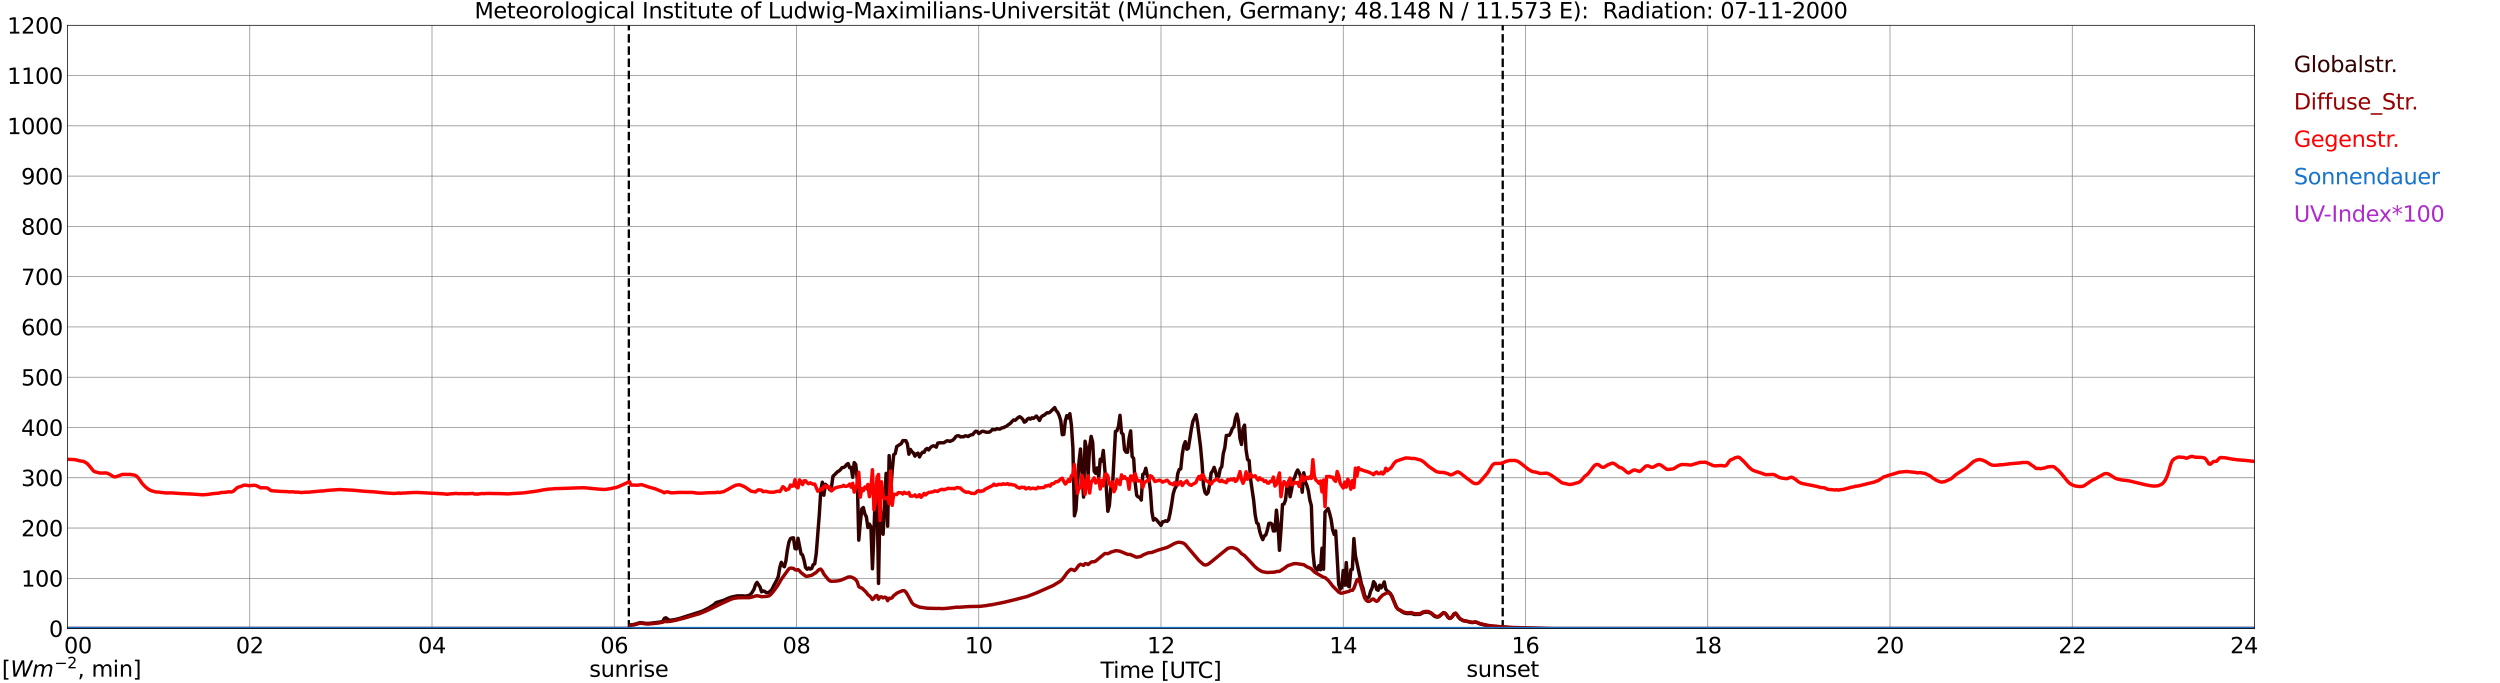 <?xml version="1.0" encoding="utf-8" standalone="no"?>
<!DOCTYPE svg PUBLIC "-//W3C//DTD SVG 1.1//EN"
  "http://www.w3.org/Graphics/SVG/1.1/DTD/svg11.dtd">
<svg xmlns:xlink="http://www.w3.org/1999/xlink" width="1085.4pt" height="296.64pt" viewBox="0 0 1085.4 296.64" xmlns="http://www.w3.org/2000/svg" version="1.1">
 <defs>
  <style type="text/css">*{stroke-linejoin: round; stroke-linecap: butt}</style>
 </defs>
 <g id="figure_1">
  <g id="patch_1">
   <path d="M 0 296.64 
L 1085.4 296.64 
L 1085.4 0 
L 0 0 
z
" style="fill: #ffffff"/>
  </g>
  <g id="axes_1">
   <g id="patch_2">
    <path d="M 29.306 272.909 
L 978.814 272.909 
L 978.814 10.976 
L 29.306 10.976 
z
" style="fill: #ffffff"/>
   </g>
   <g id="patch_3">
    <path d="M 978.814 272.909 
L 978.814 272.909 
L 978.814 10.976 
L 978.814 10.976 
z
" clip-path="url(#p0c07c92617)" style="fill: #d3d3d3; opacity: 0.25; stroke: #d3d3d3; stroke-linejoin: miter"/>
   </g>
   <g id="matplotlib.axis_1">
    <g id="xtick_1">
     <g id="line2d_1">
      <path d="M 29.306 272.909 
L 29.306 10.976 
" clip-path="url(#p0c07c92617)" style="fill: none; stroke: #808080; stroke-width: 0.3; stroke-linecap: square"/>
     </g>
     <g id="line2d_2"/>
     <g id="text_1">
      <!--    00 -->
      <g transform="translate(18.733 283.627) scale(0.095 -0.095)">
       <defs>
        <path id="DejaVuSans-20" transform="scale(0.016)"/>
        <path id="DejaVuSans-30" d="M 2034 4250 
Q 1547 4250 1301 3770 
Q 1056 3291 1056 2328 
Q 1056 1369 1301 889 
Q 1547 409 2034 409 
Q 2525 409 2770 889 
Q 3016 1369 3016 2328 
Q 3016 3291 2770 3770 
Q 2525 4250 2034 4250 
z
M 2034 4750 
Q 2819 4750 3233 4129 
Q 3647 3509 3647 2328 
Q 3647 1150 3233 529 
Q 2819 -91 2034 -91 
Q 1250 -91 836 529 
Q 422 1150 422 2328 
Q 422 3509 836 4129 
Q 1250 4750 2034 4750 
z
" transform="scale(0.016)"/>
       </defs>
       <use xlink:href="#DejaVuSans-20"/>
       <use xlink:href="#DejaVuSans-20" transform="translate(31.787 0)"/>
       <use xlink:href="#DejaVuSans-20" transform="translate(63.574 0)"/>
       <use xlink:href="#DejaVuSans-30" transform="translate(95.361 0)"/>
       <use xlink:href="#DejaVuSans-30" transform="translate(158.984 0)"/>
      </g>
     </g>
    </g>
    <g id="xtick_2">
     <g id="line2d_3">
      <path d="M 108.431 272.909 
L 108.431 10.976 
" clip-path="url(#p0c07c92617)" style="fill: none; stroke: #808080; stroke-width: 0.3; stroke-linecap: square"/>
     </g>
     <g id="line2d_4"/>
     <g id="text_2">
      <!-- 02 -->
      <g transform="translate(102.387 283.627) scale(0.095 -0.095)">
       <defs>
        <path id="DejaVuSans-32" d="M 1228 531 
L 3431 531 
L 3431 0 
L 469 0 
L 469 531 
Q 828 903 1448 1529 
Q 2069 2156 2228 2338 
Q 2531 2678 2651 2914 
Q 2772 3150 2772 3378 
Q 2772 3750 2511 3984 
Q 2250 4219 1831 4219 
Q 1534 4219 1204 4116 
Q 875 4013 500 3803 
L 500 4441 
Q 881 4594 1212 4672 
Q 1544 4750 1819 4750 
Q 2544 4750 2975 4387 
Q 3406 4025 3406 3419 
Q 3406 3131 3298 2873 
Q 3191 2616 2906 2266 
Q 2828 2175 2409 1742 
Q 1991 1309 1228 531 
z
" transform="scale(0.016)"/>
       </defs>
       <use xlink:href="#DejaVuSans-30"/>
       <use xlink:href="#DejaVuSans-32" transform="translate(63.623 0)"/>
      </g>
     </g>
    </g>
    <g id="xtick_3">
     <g id="line2d_5">
      <path d="M 187.557 272.909 
L 187.557 10.976 
" clip-path="url(#p0c07c92617)" style="fill: none; stroke: #808080; stroke-width: 0.3; stroke-linecap: square"/>
     </g>
     <g id="line2d_6"/>
     <g id="text_3">
      <!-- 04 -->
      <g transform="translate(181.513 283.627) scale(0.095 -0.095)">
       <defs>
        <path id="DejaVuSans-34" d="M 2419 4116 
L 825 1625 
L 2419 1625 
L 2419 4116 
z
M 2253 4666 
L 3047 4666 
L 3047 1625 
L 3713 1625 
L 3713 1100 
L 3047 1100 
L 3047 0 
L 2419 0 
L 2419 1100 
L 313 1100 
L 313 1709 
L 2253 4666 
z
" transform="scale(0.016)"/>
       </defs>
       <use xlink:href="#DejaVuSans-30"/>
       <use xlink:href="#DejaVuSans-34" transform="translate(63.623 0)"/>
      </g>
     </g>
    </g>
    <g id="xtick_4">
     <g id="line2d_7">
      <path d="M 266.683 272.909 
L 266.683 10.976 
" clip-path="url(#p0c07c92617)" style="fill: none; stroke: #808080; stroke-width: 0.3; stroke-linecap: square"/>
     </g>
     <g id="line2d_8"/>
     <g id="text_4">
      <!-- 06 -->
      <g transform="translate(260.638 283.627) scale(0.095 -0.095)">
       <defs>
        <path id="DejaVuSans-36" d="M 2113 2584 
Q 1688 2584 1439 2293 
Q 1191 2003 1191 1497 
Q 1191 994 1439 701 
Q 1688 409 2113 409 
Q 2538 409 2786 701 
Q 3034 994 3034 1497 
Q 3034 2003 2786 2293 
Q 2538 2584 2113 2584 
z
M 3366 4563 
L 3366 3988 
Q 3128 4100 2886 4159 
Q 2644 4219 2406 4219 
Q 1781 4219 1451 3797 
Q 1122 3375 1075 2522 
Q 1259 2794 1537 2939 
Q 1816 3084 2150 3084 
Q 2853 3084 3261 2657 
Q 3669 2231 3669 1497 
Q 3669 778 3244 343 
Q 2819 -91 2113 -91 
Q 1303 -91 875 529 
Q 447 1150 447 2328 
Q 447 3434 972 4092 
Q 1497 4750 2381 4750 
Q 2619 4750 2861 4703 
Q 3103 4656 3366 4563 
z
" transform="scale(0.016)"/>
       </defs>
       <use xlink:href="#DejaVuSans-30"/>
       <use xlink:href="#DejaVuSans-36" transform="translate(63.623 0)"/>
      </g>
     </g>
    </g>
    <g id="xtick_5">
     <g id="line2d_9">
      <path d="M 345.808 272.909 
L 345.808 10.976 
" clip-path="url(#p0c07c92617)" style="fill: none; stroke: #808080; stroke-width: 0.3; stroke-linecap: square"/>
     </g>
     <g id="line2d_10"/>
     <g id="text_5">
      <!-- 08 -->
      <g transform="translate(339.764 283.627) scale(0.095 -0.095)">
       <defs>
        <path id="DejaVuSans-38" d="M 2034 2216 
Q 1584 2216 1326 1975 
Q 1069 1734 1069 1313 
Q 1069 891 1326 650 
Q 1584 409 2034 409 
Q 2484 409 2743 651 
Q 3003 894 3003 1313 
Q 3003 1734 2745 1975 
Q 2488 2216 2034 2216 
z
M 1403 2484 
Q 997 2584 770 2862 
Q 544 3141 544 3541 
Q 544 4100 942 4425 
Q 1341 4750 2034 4750 
Q 2731 4750 3128 4425 
Q 3525 4100 3525 3541 
Q 3525 3141 3298 2862 
Q 3072 2584 2669 2484 
Q 3125 2378 3379 2068 
Q 3634 1759 3634 1313 
Q 3634 634 3220 271 
Q 2806 -91 2034 -91 
Q 1263 -91 848 271 
Q 434 634 434 1313 
Q 434 1759 690 2068 
Q 947 2378 1403 2484 
z
M 1172 3481 
Q 1172 3119 1398 2916 
Q 1625 2713 2034 2713 
Q 2441 2713 2670 2916 
Q 2900 3119 2900 3481 
Q 2900 3844 2670 4047 
Q 2441 4250 2034 4250 
Q 1625 4250 1398 4047 
Q 1172 3844 1172 3481 
z
" transform="scale(0.016)"/>
       </defs>
       <use xlink:href="#DejaVuSans-30"/>
       <use xlink:href="#DejaVuSans-38" transform="translate(63.623 0)"/>
      </g>
     </g>
    </g>
    <g id="xtick_6">
     <g id="line2d_11">
      <path d="M 424.934 272.909 
L 424.934 10.976 
" clip-path="url(#p0c07c92617)" style="fill: none; stroke: #808080; stroke-width: 0.3; stroke-linecap: square"/>
     </g>
     <g id="line2d_12"/>
     <g id="text_6">
      <!-- 10 -->
      <g transform="translate(418.89 283.627) scale(0.095 -0.095)">
       <defs>
        <path id="DejaVuSans-31" d="M 794 531 
L 1825 531 
L 1825 4091 
L 703 3866 
L 703 4441 
L 1819 4666 
L 2450 4666 
L 2450 531 
L 3481 531 
L 3481 0 
L 794 0 
L 794 531 
z
" transform="scale(0.016)"/>
       </defs>
       <use xlink:href="#DejaVuSans-31"/>
       <use xlink:href="#DejaVuSans-30" transform="translate(63.623 0)"/>
      </g>
     </g>
    </g>
    <g id="xtick_7">
     <g id="line2d_13">
      <path d="M 504.06 272.909 
L 504.06 10.976 
" clip-path="url(#p0c07c92617)" style="fill: none; stroke: #808080; stroke-width: 0.3; stroke-linecap: square"/>
     </g>
     <g id="line2d_14"/>
     <g id="text_7">
      <!-- 12 -->
      <g transform="translate(498.015 283.627) scale(0.095 -0.095)">
       <use xlink:href="#DejaVuSans-31"/>
       <use xlink:href="#DejaVuSans-32" transform="translate(63.623 0)"/>
      </g>
     </g>
    </g>
    <g id="xtick_8">
     <g id="line2d_15">
      <path d="M 583.185 272.909 
L 583.185 10.976 
" clip-path="url(#p0c07c92617)" style="fill: none; stroke: #808080; stroke-width: 0.3; stroke-linecap: square"/>
     </g>
     <g id="line2d_16"/>
     <g id="text_8">
      <!-- 14 -->
      <g transform="translate(577.141 283.627) scale(0.095 -0.095)">
       <use xlink:href="#DejaVuSans-31"/>
       <use xlink:href="#DejaVuSans-34" transform="translate(63.623 0)"/>
      </g>
     </g>
    </g>
    <g id="xtick_9">
     <g id="line2d_17">
      <path d="M 662.311 272.909 
L 662.311 10.976 
" clip-path="url(#p0c07c92617)" style="fill: none; stroke: #808080; stroke-width: 0.3; stroke-linecap: square"/>
     </g>
     <g id="line2d_18"/>
     <g id="text_9">
      <!-- 16 -->
      <g transform="translate(656.267 283.627) scale(0.095 -0.095)">
       <use xlink:href="#DejaVuSans-31"/>
       <use xlink:href="#DejaVuSans-36" transform="translate(63.623 0)"/>
      </g>
     </g>
    </g>
    <g id="xtick_10">
     <g id="line2d_19">
      <path d="M 741.437 272.909 
L 741.437 10.976 
" clip-path="url(#p0c07c92617)" style="fill: none; stroke: #808080; stroke-width: 0.3; stroke-linecap: square"/>
     </g>
     <g id="line2d_20"/>
     <g id="text_10">
      <!-- 18 -->
      <g transform="translate(735.392 283.627) scale(0.095 -0.095)">
       <use xlink:href="#DejaVuSans-31"/>
       <use xlink:href="#DejaVuSans-38" transform="translate(63.623 0)"/>
      </g>
     </g>
    </g>
    <g id="xtick_11">
     <g id="line2d_21">
      <path d="M 820.562 272.909 
L 820.562 10.976 
" clip-path="url(#p0c07c92617)" style="fill: none; stroke: #808080; stroke-width: 0.3; stroke-linecap: square"/>
     </g>
     <g id="line2d_22"/>
     <g id="text_11">
      <!-- 20 -->
      <g transform="translate(814.518 283.627) scale(0.095 -0.095)">
       <use xlink:href="#DejaVuSans-32"/>
       <use xlink:href="#DejaVuSans-30" transform="translate(63.623 0)"/>
      </g>
     </g>
    </g>
    <g id="xtick_12">
     <g id="line2d_23">
      <path d="M 899.688 272.909 
L 899.688 10.976 
" clip-path="url(#p0c07c92617)" style="fill: none; stroke: #808080; stroke-width: 0.3; stroke-linecap: square"/>
     </g>
     <g id="line2d_24"/>
     <g id="text_12">
      <!-- 22 -->
      <g transform="translate(893.644 283.627) scale(0.095 -0.095)">
       <use xlink:href="#DejaVuSans-32"/>
       <use xlink:href="#DejaVuSans-32" transform="translate(63.623 0)"/>
      </g>
     </g>
    </g>
    <g id="xtick_13">
     <g id="line2d_25">
      <path d="M 978.814 272.909 
L 978.814 10.976 
" clip-path="url(#p0c07c92617)" style="fill: none; stroke: #808080; stroke-width: 0.3; stroke-linecap: square"/>
     </g>
     <g id="line2d_26"/>
     <g id="text_13">
      <!-- 24    -->
      <g transform="translate(968.241 283.627) scale(0.095 -0.095)">
       <use xlink:href="#DejaVuSans-32"/>
       <use xlink:href="#DejaVuSans-34" transform="translate(63.623 0)"/>
       <use xlink:href="#DejaVuSans-20" transform="translate(127.246 0)"/>
       <use xlink:href="#DejaVuSans-20" transform="translate(159.033 0)"/>
       <use xlink:href="#DejaVuSans-20" transform="translate(190.82 0)"/>
      </g>
     </g>
    </g>
    <g id="text_14">
     <!-- Time [UTC] -->
     <g transform="translate(477.806 294.322) scale(0.095 -0.095)">
      <defs>
       <path id="DejaVuSans-54" d="M -19 4666 
L 3928 4666 
L 3928 4134 
L 2272 4134 
L 2272 0 
L 1638 0 
L 1638 4134 
L -19 4134 
L -19 4666 
z
" transform="scale(0.016)"/>
       <path id="DejaVuSans-69" d="M 603 3500 
L 1178 3500 
L 1178 0 
L 603 0 
L 603 3500 
z
M 603 4863 
L 1178 4863 
L 1178 4134 
L 603 4134 
L 603 4863 
z
" transform="scale(0.016)"/>
       <path id="DejaVuSans-6d" d="M 3328 2828 
Q 3544 3216 3844 3400 
Q 4144 3584 4550 3584 
Q 5097 3584 5394 3201 
Q 5691 2819 5691 2113 
L 5691 0 
L 5113 0 
L 5113 2094 
Q 5113 2597 4934 2840 
Q 4756 3084 4391 3084 
Q 3944 3084 3684 2787 
Q 3425 2491 3425 1978 
L 3425 0 
L 2847 0 
L 2847 2094 
Q 2847 2600 2669 2842 
Q 2491 3084 2119 3084 
Q 1678 3084 1418 2786 
Q 1159 2488 1159 1978 
L 1159 0 
L 581 0 
L 581 3500 
L 1159 3500 
L 1159 2956 
Q 1356 3278 1631 3431 
Q 1906 3584 2284 3584 
Q 2666 3584 2933 3390 
Q 3200 3197 3328 2828 
z
" transform="scale(0.016)"/>
       <path id="DejaVuSans-65" d="M 3597 1894 
L 3597 1613 
L 953 1613 
Q 991 1019 1311 708 
Q 1631 397 2203 397 
Q 2534 397 2845 478 
Q 3156 559 3463 722 
L 3463 178 
Q 3153 47 2828 -22 
Q 2503 -91 2169 -91 
Q 1331 -91 842 396 
Q 353 884 353 1716 
Q 353 2575 817 3079 
Q 1281 3584 2069 3584 
Q 2775 3584 3186 3129 
Q 3597 2675 3597 1894 
z
M 3022 2063 
Q 3016 2534 2758 2815 
Q 2500 3097 2075 3097 
Q 1594 3097 1305 2825 
Q 1016 2553 972 2059 
L 3022 2063 
z
" transform="scale(0.016)"/>
       <path id="DejaVuSans-5b" d="M 550 4863 
L 1875 4863 
L 1875 4416 
L 1125 4416 
L 1125 -397 
L 1875 -397 
L 1875 -844 
L 550 -844 
L 550 4863 
z
" transform="scale(0.016)"/>
       <path id="DejaVuSans-55" d="M 556 4666 
L 1191 4666 
L 1191 1831 
Q 1191 1081 1462 751 
Q 1734 422 2344 422 
Q 2950 422 3222 751 
Q 3494 1081 3494 1831 
L 3494 4666 
L 4128 4666 
L 4128 1753 
Q 4128 841 3676 375 
Q 3225 -91 2344 -91 
Q 1459 -91 1007 375 
Q 556 841 556 1753 
L 556 4666 
z
" transform="scale(0.016)"/>
       <path id="DejaVuSans-43" d="M 4122 4306 
L 4122 3641 
Q 3803 3938 3442 4084 
Q 3081 4231 2675 4231 
Q 1875 4231 1450 3742 
Q 1025 3253 1025 2328 
Q 1025 1406 1450 917 
Q 1875 428 2675 428 
Q 3081 428 3442 575 
Q 3803 722 4122 1019 
L 4122 359 
Q 3791 134 3420 21 
Q 3050 -91 2638 -91 
Q 1578 -91 968 557 
Q 359 1206 359 2328 
Q 359 3453 968 4101 
Q 1578 4750 2638 4750 
Q 3056 4750 3426 4639 
Q 3797 4528 4122 4306 
z
" transform="scale(0.016)"/>
       <path id="DejaVuSans-5d" d="M 1947 4863 
L 1947 -844 
L 622 -844 
L 622 -397 
L 1369 -397 
L 1369 4416 
L 622 4416 
L 622 4863 
L 1947 4863 
z
" transform="scale(0.016)"/>
      </defs>
      <use xlink:href="#DejaVuSans-54"/>
      <use xlink:href="#DejaVuSans-69" transform="translate(57.959 0)"/>
      <use xlink:href="#DejaVuSans-6d" transform="translate(85.742 0)"/>
      <use xlink:href="#DejaVuSans-65" transform="translate(183.154 0)"/>
      <use xlink:href="#DejaVuSans-20" transform="translate(244.678 0)"/>
      <use xlink:href="#DejaVuSans-5b" transform="translate(276.465 0)"/>
      <use xlink:href="#DejaVuSans-55" transform="translate(315.479 0)"/>
      <use xlink:href="#DejaVuSans-54" transform="translate(388.672 0)"/>
      <use xlink:href="#DejaVuSans-43" transform="translate(443.881 0)"/>
      <use xlink:href="#DejaVuSans-5d" transform="translate(513.705 0)"/>
     </g>
    </g>
   </g>
   <g id="matplotlib.axis_2">
    <g id="ytick_1">
     <g id="line2d_27">
      <path d="M 29.306 272.909 
L 978.814 272.909 
" clip-path="url(#p0c07c92617)" style="fill: none; stroke: #808080; stroke-width: 0.3; stroke-linecap: square"/>
     </g>
     <g id="line2d_28"/>
     <g id="text_15">
      <!-- 0 -->
      <g transform="translate(21.261 276.518) scale(0.095 -0.095)">
       <use xlink:href="#DejaVuSans-30"/>
      </g>
     </g>
    </g>
    <g id="ytick_2">
     <g id="line2d_29">
      <path d="M 29.306 251.081 
L 978.814 251.081 
" clip-path="url(#p0c07c92617)" style="fill: none; stroke: #808080; stroke-width: 0.3; stroke-linecap: square"/>
     </g>
     <g id="line2d_30"/>
     <g id="text_16">
      <!-- 100 -->
      <g transform="translate(9.173 254.69) scale(0.095 -0.095)">
       <use xlink:href="#DejaVuSans-31"/>
       <use xlink:href="#DejaVuSans-30" transform="translate(63.623 0)"/>
       <use xlink:href="#DejaVuSans-30" transform="translate(127.246 0)"/>
      </g>
     </g>
    </g>
    <g id="ytick_3">
     <g id="line2d_31">
      <path d="M 29.306 229.253 
L 978.814 229.253 
" clip-path="url(#p0c07c92617)" style="fill: none; stroke: #808080; stroke-width: 0.3; stroke-linecap: square"/>
     </g>
     <g id="line2d_32"/>
     <g id="text_17">
      <!-- 200 -->
      <g transform="translate(9.173 232.863) scale(0.095 -0.095)">
       <use xlink:href="#DejaVuSans-32"/>
       <use xlink:href="#DejaVuSans-30" transform="translate(63.623 0)"/>
       <use xlink:href="#DejaVuSans-30" transform="translate(127.246 0)"/>
      </g>
     </g>
    </g>
    <g id="ytick_4">
     <g id="line2d_33">
      <path d="M 29.306 207.426 
L 978.814 207.426 
" clip-path="url(#p0c07c92617)" style="fill: none; stroke: #808080; stroke-width: 0.3; stroke-linecap: square"/>
     </g>
     <g id="line2d_34"/>
     <g id="text_18">
      <!-- 300 -->
      <g transform="translate(9.173 211.035) scale(0.095 -0.095)">
       <defs>
        <path id="DejaVuSans-33" d="M 2597 2516 
Q 3050 2419 3304 2112 
Q 3559 1806 3559 1356 
Q 3559 666 3084 287 
Q 2609 -91 1734 -91 
Q 1441 -91 1130 -33 
Q 819 25 488 141 
L 488 750 
Q 750 597 1062 519 
Q 1375 441 1716 441 
Q 2309 441 2620 675 
Q 2931 909 2931 1356 
Q 2931 1769 2642 2001 
Q 2353 2234 1838 2234 
L 1294 2234 
L 1294 2753 
L 1863 2753 
Q 2328 2753 2575 2939 
Q 2822 3125 2822 3475 
Q 2822 3834 2567 4026 
Q 2313 4219 1838 4219 
Q 1578 4219 1281 4162 
Q 984 4106 628 3988 
L 628 4550 
Q 988 4650 1302 4700 
Q 1616 4750 1894 4750 
Q 2613 4750 3031 4423 
Q 3450 4097 3450 3541 
Q 3450 3153 3228 2886 
Q 3006 2619 2597 2516 
z
" transform="scale(0.016)"/>
       </defs>
       <use xlink:href="#DejaVuSans-33"/>
       <use xlink:href="#DejaVuSans-30" transform="translate(63.623 0)"/>
       <use xlink:href="#DejaVuSans-30" transform="translate(127.246 0)"/>
      </g>
     </g>
    </g>
    <g id="ytick_5">
     <g id="line2d_35">
      <path d="M 29.306 185.598 
L 978.814 185.598 
" clip-path="url(#p0c07c92617)" style="fill: none; stroke: #808080; stroke-width: 0.3; stroke-linecap: square"/>
     </g>
     <g id="line2d_36"/>
     <g id="text_19">
      <!-- 400 -->
      <g transform="translate(9.173 189.207) scale(0.095 -0.095)">
       <use xlink:href="#DejaVuSans-34"/>
       <use xlink:href="#DejaVuSans-30" transform="translate(63.623 0)"/>
       <use xlink:href="#DejaVuSans-30" transform="translate(127.246 0)"/>
      </g>
     </g>
    </g>
    <g id="ytick_6">
     <g id="line2d_37">
      <path d="M 29.306 163.77 
L 978.814 163.77 
" clip-path="url(#p0c07c92617)" style="fill: none; stroke: #808080; stroke-width: 0.3; stroke-linecap: square"/>
     </g>
     <g id="line2d_38"/>
     <g id="text_20">
      <!-- 500 -->
      <g transform="translate(9.173 167.379) scale(0.095 -0.095)">
       <defs>
        <path id="DejaVuSans-35" d="M 691 4666 
L 3169 4666 
L 3169 4134 
L 1269 4134 
L 1269 2991 
Q 1406 3038 1543 3061 
Q 1681 3084 1819 3084 
Q 2600 3084 3056 2656 
Q 3513 2228 3513 1497 
Q 3513 744 3044 326 
Q 2575 -91 1722 -91 
Q 1428 -91 1123 -41 
Q 819 9 494 109 
L 494 744 
Q 775 591 1075 516 
Q 1375 441 1709 441 
Q 2250 441 2565 725 
Q 2881 1009 2881 1497 
Q 2881 1984 2565 2268 
Q 2250 2553 1709 2553 
Q 1456 2553 1204 2497 
Q 953 2441 691 2322 
L 691 4666 
z
" transform="scale(0.016)"/>
       </defs>
       <use xlink:href="#DejaVuSans-35"/>
       <use xlink:href="#DejaVuSans-30" transform="translate(63.623 0)"/>
       <use xlink:href="#DejaVuSans-30" transform="translate(127.246 0)"/>
      </g>
     </g>
    </g>
    <g id="ytick_7">
     <g id="line2d_39">
      <path d="M 29.306 141.942 
L 978.814 141.942 
" clip-path="url(#p0c07c92617)" style="fill: none; stroke: #808080; stroke-width: 0.3; stroke-linecap: square"/>
     </g>
     <g id="line2d_40"/>
     <g id="text_21">
      <!-- 600 -->
      <g transform="translate(9.173 145.551) scale(0.095 -0.095)">
       <use xlink:href="#DejaVuSans-36"/>
       <use xlink:href="#DejaVuSans-30" transform="translate(63.623 0)"/>
       <use xlink:href="#DejaVuSans-30" transform="translate(127.246 0)"/>
      </g>
     </g>
    </g>
    <g id="ytick_8">
     <g id="line2d_41">
      <path d="M 29.306 120.114 
L 978.814 120.114 
" clip-path="url(#p0c07c92617)" style="fill: none; stroke: #808080; stroke-width: 0.3; stroke-linecap: square"/>
     </g>
     <g id="line2d_42"/>
     <g id="text_22">
      <!-- 700 -->
      <g transform="translate(9.173 123.724) scale(0.095 -0.095)">
       <defs>
        <path id="DejaVuSans-37" d="M 525 4666 
L 3525 4666 
L 3525 4397 
L 1831 0 
L 1172 0 
L 2766 4134 
L 525 4134 
L 525 4666 
z
" transform="scale(0.016)"/>
       </defs>
       <use xlink:href="#DejaVuSans-37"/>
       <use xlink:href="#DejaVuSans-30" transform="translate(63.623 0)"/>
       <use xlink:href="#DejaVuSans-30" transform="translate(127.246 0)"/>
      </g>
     </g>
    </g>
    <g id="ytick_9">
     <g id="line2d_43">
      <path d="M 29.306 98.287 
L 978.814 98.287 
" clip-path="url(#p0c07c92617)" style="fill: none; stroke: #808080; stroke-width: 0.3; stroke-linecap: square"/>
     </g>
     <g id="line2d_44"/>
     <g id="text_23">
      <!-- 800 -->
      <g transform="translate(9.173 101.896) scale(0.095 -0.095)">
       <use xlink:href="#DejaVuSans-38"/>
       <use xlink:href="#DejaVuSans-30" transform="translate(63.623 0)"/>
       <use xlink:href="#DejaVuSans-30" transform="translate(127.246 0)"/>
      </g>
     </g>
    </g>
    <g id="ytick_10">
     <g id="line2d_45">
      <path d="M 29.306 76.459 
L 978.814 76.459 
" clip-path="url(#p0c07c92617)" style="fill: none; stroke: #808080; stroke-width: 0.3; stroke-linecap: square"/>
     </g>
     <g id="line2d_46"/>
     <g id="text_24">
      <!-- 900 -->
      <g transform="translate(9.173 80.068) scale(0.095 -0.095)">
       <defs>
        <path id="DejaVuSans-39" d="M 703 97 
L 703 672 
Q 941 559 1184 500 
Q 1428 441 1663 441 
Q 2288 441 2617 861 
Q 2947 1281 2994 2138 
Q 2813 1869 2534 1725 
Q 2256 1581 1919 1581 
Q 1219 1581 811 2004 
Q 403 2428 403 3163 
Q 403 3881 828 4315 
Q 1253 4750 1959 4750 
Q 2769 4750 3195 4129 
Q 3622 3509 3622 2328 
Q 3622 1225 3098 567 
Q 2575 -91 1691 -91 
Q 1453 -91 1209 -44 
Q 966 3 703 97 
z
M 1959 2075 
Q 2384 2075 2632 2365 
Q 2881 2656 2881 3163 
Q 2881 3666 2632 3958 
Q 2384 4250 1959 4250 
Q 1534 4250 1286 3958 
Q 1038 3666 1038 3163 
Q 1038 2656 1286 2365 
Q 1534 2075 1959 2075 
z
" transform="scale(0.016)"/>
       </defs>
       <use xlink:href="#DejaVuSans-39"/>
       <use xlink:href="#DejaVuSans-30" transform="translate(63.623 0)"/>
       <use xlink:href="#DejaVuSans-30" transform="translate(127.246 0)"/>
      </g>
     </g>
    </g>
    <g id="ytick_11">
     <g id="line2d_47">
      <path d="M 29.306 54.631 
L 978.814 54.631 
" clip-path="url(#p0c07c92617)" style="fill: none; stroke: #808080; stroke-width: 0.3; stroke-linecap: square"/>
     </g>
     <g id="line2d_48"/>
     <g id="text_25">
      <!-- 1000 -->
      <g transform="translate(3.128 58.24) scale(0.095 -0.095)">
       <use xlink:href="#DejaVuSans-31"/>
       <use xlink:href="#DejaVuSans-30" transform="translate(63.623 0)"/>
       <use xlink:href="#DejaVuSans-30" transform="translate(127.246 0)"/>
       <use xlink:href="#DejaVuSans-30" transform="translate(190.869 0)"/>
      </g>
     </g>
    </g>
    <g id="ytick_12">
     <g id="line2d_49">
      <path d="M 29.306 32.803 
L 978.814 32.803 
" clip-path="url(#p0c07c92617)" style="fill: none; stroke: #808080; stroke-width: 0.3; stroke-linecap: square"/>
     </g>
     <g id="line2d_50"/>
     <g id="text_26">
      <!-- 1100 -->
      <g transform="translate(3.128 36.413) scale(0.095 -0.095)">
       <use xlink:href="#DejaVuSans-31"/>
       <use xlink:href="#DejaVuSans-31" transform="translate(63.623 0)"/>
       <use xlink:href="#DejaVuSans-30" transform="translate(127.246 0)"/>
       <use xlink:href="#DejaVuSans-30" transform="translate(190.869 0)"/>
      </g>
     </g>
    </g>
    <g id="ytick_13">
     <g id="line2d_51">
      <path d="M 29.306 10.976 
L 978.814 10.976 
" clip-path="url(#p0c07c92617)" style="fill: none; stroke: #808080; stroke-width: 0.3; stroke-linecap: square"/>
     </g>
     <g id="line2d_52"/>
     <g id="text_27">
      <!-- 1200 -->
      <g transform="translate(3.128 14.585) scale(0.095 -0.095)">
       <use xlink:href="#DejaVuSans-31"/>
       <use xlink:href="#DejaVuSans-32" transform="translate(63.623 0)"/>
       <use xlink:href="#DejaVuSans-30" transform="translate(127.246 0)"/>
       <use xlink:href="#DejaVuSans-30" transform="translate(190.869 0)"/>
      </g>
     </g>
    </g>
   </g>
   <g id="line2d_53">
    <path d="M 273.013 272.909 
L 273.013 10.976 
" clip-path="url(#p0c07c92617)" style="fill: none; stroke-dasharray: 3.7,1.6; stroke-dashoffset: 0; stroke: #000000"/>
   </g>
   <g id="line2d_54">
    <path d="M 652.42 272.909 
L 652.42 10.976 
" clip-path="url(#p0c07c92617)" style="fill: none; stroke-dasharray: 3.7,1.6; stroke-dashoffset: 0; stroke: #000000"/>
   </g>
   <g id="line2d_55">
    <path d="M 29.306 272.909 
L 273.277 272.909 
L 273.936 271.272 
L 275.255 271.136 
L 277.892 270.331 
L 279.211 270.468 
L 280.53 270.671 
L 281.849 270.652 
L 286.464 270.089 
L 287.124 269.982 
L 287.783 269.722 
L 288.442 268.476 
L 289.102 268.22 
L 290.42 269.192 
L 291.08 269.277 
L 293.058 268.984 
L 295.036 268.506 
L 304.927 265.35 
L 307.564 264.016 
L 309.543 262.794 
L 310.202 262.32 
L 310.861 261.63 
L 314.158 260.639 
L 316.136 259.731 
L 317.455 259.24 
L 320.093 258.695 
L 322.73 258.714 
L 323.39 258.812 
L 324.708 258.655 
L 325.368 258.389 
L 326.027 257.865 
L 326.686 256.968 
L 327.346 255.85 
L 328.005 253.831 
L 328.665 252.86 
L 329.983 254.862 
L 330.643 256.942 
L 331.302 256.542 
L 331.961 256.752 
L 332.621 257.276 
L 333.28 257.348 
L 333.94 257.047 
L 334.599 256.529 
L 335.258 255.682 
L 335.918 254.274 
L 337.236 251.841 
L 337.896 250.319 
L 338.555 246.36 
L 339.215 244.14 
L 339.874 245.48 
L 340.533 246.056 
L 341.193 243.572 
L 341.852 238.84 
L 342.512 235.407 
L 343.171 233.87 
L 343.83 233.566 
L 344.49 233.497 
L 345.149 238.148 
L 345.808 238.325 
L 346.468 233.706 
L 347.787 240.464 
L 348.446 240.966 
L 349.105 243.304 
L 349.765 246.46 
L 350.424 247.145 
L 351.083 246.604 
L 351.743 247.078 
L 352.402 246.788 
L 353.062 245.15 
L 353.721 244.816 
L 354.38 240.342 
L 355.699 223.545 
L 356.359 212.974 
L 357.018 209.351 
L 357.677 215.002 
L 358.337 210.243 
L 359.655 211.621 
L 360.315 212.666 
L 360.974 211.684 
L 361.634 206.788 
L 362.952 205.511 
L 363.612 204.8 
L 364.271 204.479 
L 364.93 203.854 
L 365.59 203.025 
L 366.249 202.966 
L 366.909 202.578 
L 367.568 201.67 
L 368.227 201.259 
L 368.887 203.071 
L 369.546 202.916 
L 370.206 207.236 
L 370.865 200.851 
L 371.524 201.67 
L 372.184 207.853 
L 372.843 234.503 
L 373.502 226.907 
L 374.162 220.937 
L 374.821 220.35 
L 375.481 223.117 
L 376.14 224.392 
L 376.799 229.028 
L 377.459 227.546 
L 378.118 228.721 
L 378.777 246.953 
L 379.437 231.327 
L 380.096 211.387 
L 380.756 212.965 
L 381.415 253.292 
L 382.074 218.045 
L 382.734 229.642 
L 383.393 231.953 
L 384.712 205.52 
L 385.371 228.457 
L 386.031 197.806 
L 386.69 213.644 
L 387.349 204.306 
L 388.009 197.431 
L 388.668 196.948 
L 389.328 193.862 
L 391.306 192.589 
L 391.965 191.306 
L 393.284 191.325 
L 393.943 192.714 
L 394.603 197.197 
L 395.262 195.134 
L 395.921 196.117 
L 396.581 196.669 
L 397.24 198.037 
L 397.899 197.014 
L 398.559 196.739 
L 399.218 198.387 
L 399.878 197.136 
L 400.537 196.313 
L 401.196 196.392 
L 401.856 195.112 
L 402.515 194.728 
L 403.175 195.35 
L 403.834 194.462 
L 404.493 193.868 
L 405.153 193.578 
L 405.812 193.654 
L 406.471 194.15 
L 407.131 192.393 
L 407.79 192.249 
L 409.768 192.229 
L 411.087 191.389 
L 411.746 191.4 
L 412.406 191.633 
L 413.725 191.059 
L 414.384 190.376 
L 415.043 189.501 
L 415.703 189.178 
L 416.362 189.226 
L 417.022 189.699 
L 417.681 189.61 
L 418.34 189.664 
L 419 189.212 
L 419.659 189.291 
L 420.318 189.52 
L 420.978 189.038 
L 421.637 188.767 
L 422.297 188.702 
L 422.956 187.85 
L 423.615 187.213 
L 424.275 187.318 
L 424.934 188.206 
L 425.593 187.839 
L 426.253 187.322 
L 426.912 187.254 
L 428.231 187.671 
L 429.55 187.615 
L 430.209 187.143 
L 430.869 186.421 
L 431.528 186.56 
L 432.187 186.517 
L 432.847 186.067 
L 433.506 186.253 
L 434.165 186.285 
L 434.825 185.838 
L 435.484 185.709 
L 436.803 185.133 
L 438.781 183.677 
L 439.44 182.902 
L 440.1 182.308 
L 440.759 182.474 
L 442.078 181.232 
L 442.737 180.924 
L 443.397 181.372 
L 444.056 182.035 
L 444.716 183.291 
L 445.375 182.957 
L 446.034 181.968 
L 446.694 181.581 
L 447.353 181.979 
L 448.012 181.398 
L 448.672 181.669 
L 449.991 180.623 
L 451.309 182.566 
L 451.969 181.114 
L 452.628 180.538 
L 453.287 180.276 
L 454.606 179.202 
L 455.266 179.27 
L 455.925 178.877 
L 457.903 176.954 
L 458.563 178.288 
L 459.222 179.025 
L 459.881 180.492 
L 460.541 182.644 
L 461.2 188.71 
L 461.859 188.612 
L 462.519 182.692 
L 463.178 180.429 
L 463.838 181.479 
L 464.497 179.61 
L 465.156 184.543 
L 465.816 194.573 
L 466.475 223.945 
L 467.134 221.295 
L 468.453 200.569 
L 469.113 194.942 
L 470.431 215.825 
L 471.091 191.57 
L 471.75 195.03 
L 472.409 206.411 
L 473.069 193.866 
L 473.728 189.461 
L 474.388 191.945 
L 475.047 204.675 
L 475.706 205.496 
L 476.366 203.145 
L 477.025 207.225 
L 477.685 199.389 
L 478.344 200.244 
L 479.003 195.577 
L 480.322 211.87 
L 480.981 221.98 
L 481.641 219.459 
L 482.3 211.503 
L 482.96 212.116 
L 484.278 187.335 
L 484.938 187.003 
L 485.597 185.137 
L 486.256 180.302 
L 486.916 187.914 
L 487.575 188.549 
L 488.235 195.261 
L 488.894 196.304 
L 489.553 196.337 
L 490.213 190.286 
L 490.872 187.069 
L 491.532 198.203 
L 492.191 199.05 
L 492.85 209.717 
L 493.51 215.059 
L 494.169 215.766 
L 494.828 215.912 
L 495.488 217.104 
L 496.147 206.009 
L 496.807 205.509 
L 497.466 203.287 
L 498.125 206.657 
L 498.785 207.727 
L 499.444 212.762 
L 500.103 222.223 
L 500.763 225.82 
L 501.422 225.158 
L 502.082 225.671 
L 504.06 228.083 
L 504.719 226.558 
L 505.379 226.468 
L 506.038 226.09 
L 506.697 226.359 
L 507.357 225.68 
L 508.016 222.77 
L 508.675 218.972 
L 509.335 214.496 
L 509.994 212.287 
L 510.654 211.189 
L 511.313 205.675 
L 511.972 203.83 
L 512.632 203.582 
L 513.291 197.212 
L 513.95 193.464 
L 514.61 191.76 
L 515.269 195.064 
L 515.929 194.613 
L 517.247 186.248 
L 517.907 182.922 
L 519.226 180.071 
L 519.885 183.563 
L 521.204 193.849 
L 521.863 201.052 
L 522.522 210.861 
L 523.182 213.834 
L 523.841 214.57 
L 524.501 213.808 
L 525.16 210.479 
L 525.819 205.348 
L 526.479 204.444 
L 527.138 202.909 
L 527.797 205.016 
L 528.457 207.703 
L 529.116 206.893 
L 529.776 203.571 
L 530.435 202.61 
L 531.094 196.957 
L 531.754 194.479 
L 532.413 189.071 
L 533.732 188.968 
L 534.391 187.778 
L 535.051 185.938 
L 535.71 185.34 
L 536.369 181.549 
L 537.029 179.783 
L 537.688 182.876 
L 538.348 190.45 
L 539.007 192.969 
L 539.666 186.159 
L 540.326 184.567 
L 540.985 195.267 
L 541.644 199.533 
L 542.304 199.886 
L 542.963 208.107 
L 544.282 217.207 
L 544.941 223.51 
L 545.601 226.957 
L 546.26 227.49 
L 546.919 230.729 
L 547.579 232.805 
L 548.238 234.295 
L 548.898 232.663 
L 549.557 232.268 
L 550.216 230.174 
L 550.876 227.254 
L 551.535 227.123 
L 552.195 227.516 
L 552.854 230.528 
L 553.513 230.513 
L 554.173 221.502 
L 554.832 227.767 
L 555.491 238.919 
L 556.151 230.046 
L 556.81 219.044 
L 557.47 218.815 
L 558.129 217.041 
L 558.788 210.944 
L 559.448 210.316 
L 560.107 215.644 
L 560.766 212.518 
L 561.426 208.377 
L 562.085 207.305 
L 562.745 205.262 
L 563.404 204.057 
L 564.063 205.225 
L 564.723 207.124 
L 565.382 213.701 
L 566.042 205.254 
L 566.701 209.084 
L 567.36 210.621 
L 568.02 212.965 
L 568.679 217.08 
L 569.338 219.573 
L 569.998 239.353 
L 570.657 245.764 
L 571.317 246.967 
L 571.976 247.488 
L 572.635 245.552 
L 573.295 247.379 
L 573.954 238.011 
L 574.613 247.13 
L 575.273 222.306 
L 575.932 221.611 
L 576.592 220.751 
L 577.251 222.862 
L 577.91 225.497 
L 578.57 229.971 
L 579.229 232.034 
L 579.889 230.497 
L 581.207 253.646 
L 581.867 255.794 
L 582.526 255.169 
L 583.185 247.696 
L 583.845 254.054 
L 584.504 244.245 
L 585.164 254.268 
L 585.823 254.746 
L 586.482 247.338 
L 587.142 247.178 
L 587.801 233.833 
L 588.46 241.211 
L 591.098 253.637 
L 591.757 255.279 
L 592.417 258.372 
L 593.076 259.358 
L 593.736 259.707 
L 594.395 259.061 
L 595.054 256.719 
L 595.714 255.353 
L 596.373 252.539 
L 597.032 253.425 
L 597.692 255.909 
L 598.351 256.28 
L 599.011 254.063 
L 599.67 255.222 
L 600.329 254.172 
L 600.989 252.642 
L 601.648 255.831 
L 602.307 256.586 
L 602.967 257.033 
L 603.626 257.66 
L 604.286 258.745 
L 605.604 262.036 
L 606.264 263.56 
L 606.923 264.422 
L 609.561 266.099 
L 610.879 266.395 
L 612.858 266.341 
L 613.517 266.618 
L 614.176 266.769 
L 616.154 266.751 
L 616.814 266.592 
L 617.473 266.179 
L 618.133 265.909 
L 619.451 265.738 
L 620.111 265.795 
L 621.429 266.374 
L 622.748 267.541 
L 623.408 267.803 
L 624.067 267.912 
L 624.726 267.755 
L 626.705 266.057 
L 627.364 266.243 
L 628.023 266.989 
L 628.683 268.037 
L 629.342 268.513 
L 630.001 268.266 
L 630.661 267.546 
L 631.32 266.529 
L 631.98 266.278 
L 632.639 267.055 
L 633.298 268.041 
L 633.958 268.727 
L 635.276 269.46 
L 636.595 269.68 
L 637.914 270.01 
L 638.573 270.213 
L 639.233 270.294 
L 640.552 270.097 
L 641.211 270.279 
L 642.53 270.864 
L 645.167 271.521 
L 647.805 271.896 
L 657.036 272.562 
L 665.608 272.828 
L 671.542 272.909 
L 978.154 272.909 
L 978.154 272.909 
" clip-path="url(#p0c07c92617)" style="fill: none; stroke: #330000; stroke-width: 1.5; stroke-linecap: square"/>
   </g>
   <g id="line2d_56">
    <path d="M 29.306 272.909 
L 273.277 272.909 
L 273.936 271.376 
L 275.255 271.291 
L 277.892 270.532 
L 279.211 270.678 
L 280.53 270.892 
L 281.849 270.879 
L 285.805 270.495 
L 287.783 270.124 
L 288.442 269.835 
L 289.761 269.849 
L 291.08 269.761 
L 293.717 269.216 
L 297.014 268.373 
L 301.63 267.02 
L 303.608 266.454 
L 306.246 265.398 
L 309.543 263.85 
L 312.839 262.233 
L 317.455 260.142 
L 318.774 259.74 
L 320.752 259.507 
L 325.368 259.478 
L 327.346 258.989 
L 328.005 258.745 
L 328.665 258.644 
L 329.983 258.878 
L 330.643 259.077 
L 333.28 258.882 
L 333.94 258.618 
L 334.599 258.134 
L 335.918 256.586 
L 337.236 254.785 
L 337.896 253.801 
L 339.215 251.498 
L 342.512 246.936 
L 343.171 246.635 
L 344.49 246.772 
L 345.149 247.333 
L 345.808 247.532 
L 346.468 247.3 
L 347.127 247.859 
L 347.787 248.625 
L 349.765 250.134 
L 350.424 250.212 
L 352.402 249.756 
L 354.38 248.508 
L 355.04 247.774 
L 355.699 247.244 
L 356.359 247.093 
L 357.018 247.894 
L 357.677 249.239 
L 359.655 251.69 
L 360.315 252.207 
L 360.974 252.378 
L 362.293 252.316 
L 363.612 252.214 
L 364.93 251.932 
L 366.909 251.14 
L 368.227 250.538 
L 368.887 250.472 
L 369.546 250.52 
L 370.865 251.129 
L 371.524 251.668 
L 372.184 252.596 
L 372.843 254.665 
L 373.502 255.093 
L 374.162 255.307 
L 375.481 256.547 
L 376.14 257.247 
L 376.799 258.145 
L 377.459 258.647 
L 378.118 259.352 
L 378.777 260.305 
L 379.437 259.76 
L 380.096 258.734 
L 380.756 258.544 
L 381.415 260.172 
L 382.074 259.129 
L 382.734 259.131 
L 383.393 259.585 
L 384.053 259.242 
L 384.712 259.417 
L 385.371 260.794 
L 386.031 259.72 
L 386.69 259.845 
L 387.349 259.454 
L 388.009 258.581 
L 388.668 258.129 
L 389.328 257.533 
L 390.646 256.927 
L 391.965 256.424 
L 392.624 256.453 
L 393.284 257.029 
L 393.943 258.051 
L 395.921 261.681 
L 396.581 262.377 
L 397.24 262.792 
L 399.218 263.58 
L 402.515 264.058 
L 406.471 264.167 
L 407.79 264.141 
L 409.109 264.241 
L 411.746 264.045 
L 415.043 263.636 
L 417.022 263.604 
L 420.318 263.355 
L 425.593 263.239 
L 428.89 262.829 
L 429.55 262.626 
L 430.209 262.63 
L 436.144 261.443 
L 440.759 260.316 
L 446.034 258.946 
L 448.012 258.175 
L 449.991 257.409 
L 457.244 254.211 
L 459.881 252.613 
L 460.541 252.175 
L 461.2 251.542 
L 462.519 249.778 
L 463.178 248.802 
L 464.497 247.442 
L 465.156 247.165 
L 465.816 247.386 
L 466.475 247.739 
L 467.134 247.115 
L 468.453 245.373 
L 469.113 244.991 
L 470.431 245.463 
L 471.091 244.727 
L 471.75 244.758 
L 472.409 245.105 
L 473.728 244.046 
L 474.388 243.863 
L 475.047 243.913 
L 475.706 243.585 
L 479.663 240.327 
L 480.981 240.357 
L 481.641 240.102 
L 482.3 239.702 
L 483.619 239.329 
L 484.278 239.08 
L 485.597 239.198 
L 486.256 239.325 
L 489.553 240.682 
L 490.872 240.741 
L 491.532 241.16 
L 492.191 241.346 
L 492.85 241.719 
L 493.51 241.905 
L 494.828 241.682 
L 495.488 241.492 
L 496.147 241.001 
L 498.125 240.172 
L 498.785 239.973 
L 500.103 239.846 
L 501.422 239.346 
L 502.741 238.855 
L 506.697 237.674 
L 508.016 237.009 
L 509.994 235.904 
L 511.313 235.474 
L 511.972 235.428 
L 513.291 235.634 
L 513.95 235.911 
L 514.61 236.408 
L 520.544 243.365 
L 522.522 245.116 
L 523.182 245.29 
L 523.841 245.229 
L 524.501 244.967 
L 525.819 243.978 
L 533.073 238.059 
L 534.391 237.77 
L 535.051 237.751 
L 536.369 238.148 
L 537.029 238.469 
L 537.688 238.954 
L 539.007 240.368 
L 540.326 241.217 
L 544.941 246.113 
L 546.26 247.2 
L 547.579 247.973 
L 548.238 248.239 
L 550.216 248.562 
L 553.513 248.377 
L 554.173 248.128 
L 555.491 248.086 
L 558.129 246.347 
L 558.788 245.797 
L 559.448 245.471 
L 560.766 245.061 
L 561.426 244.788 
L 562.745 244.677 
L 566.042 245.168 
L 567.36 246.056 
L 568.679 246.611 
L 569.338 246.96 
L 570.657 248.32 
L 571.976 249.132 
L 574.613 250.634 
L 575.273 250.775 
L 576.592 251.882 
L 577.251 252.659 
L 578.57 254.416 
L 581.207 257.06 
L 581.867 257.431 
L 582.526 257.553 
L 585.823 256.678 
L 586.482 256.224 
L 587.142 256.326 
L 587.801 255.407 
L 589.12 251.808 
L 589.779 251.415 
L 590.439 252.819 
L 592.417 259.467 
L 593.076 260.517 
L 593.736 261.074 
L 594.395 261.117 
L 595.054 260.77 
L 595.714 260.155 
L 596.373 260.089 
L 597.032 260.74 
L 597.692 261.089 
L 598.351 260.681 
L 599.011 259.648 
L 600.329 258.319 
L 602.307 257.357 
L 602.967 257.479 
L 603.626 257.904 
L 604.286 259.029 
L 606.264 263.663 
L 606.923 264.418 
L 609.561 265.802 
L 610.879 266.044 
L 612.858 265.95 
L 613.517 266.254 
L 614.176 266.415 
L 616.154 266.422 
L 616.814 266.273 
L 617.473 265.854 
L 618.133 265.581 
L 619.451 265.424 
L 620.111 265.496 
L 621.429 266.123 
L 622.748 267.312 
L 624.067 267.703 
L 624.726 267.585 
L 626.705 265.961 
L 627.364 266.14 
L 628.023 266.889 
L 628.683 267.967 
L 629.342 268.436 
L 630.001 268.185 
L 630.661 267.441 
L 631.32 266.43 
L 631.98 266.21 
L 632.639 267.004 
L 633.298 268.004 
L 633.958 268.679 
L 635.276 269.414 
L 639.233 270.209 
L 640.552 269.995 
L 641.211 270.185 
L 642.53 270.743 
L 645.827 271.492 
L 647.805 271.782 
L 655.058 272.383 
L 674.18 272.909 
L 978.154 272.909 
L 978.154 272.909 
" clip-path="url(#p0c07c92617)" style="fill: none; stroke: #990000; stroke-width: 1.5; stroke-linecap: square"/>
   </g>
   <g id="line2d_57">
    <path d="M 29.306 199.391 
L 32.603 199.561 
L 33.921 199.904 
L 35.24 200.194 
L 35.9 200.229 
L 36.559 200.454 
L 37.878 201.261 
L 39.197 202.752 
L 40.515 204.398 
L 41.175 204.813 
L 43.153 205.341 
L 44.472 205.398 
L 45.79 205.313 
L 46.45 205.417 
L 47.768 205.996 
L 49.087 206.875 
L 49.747 207.03 
L 50.406 206.978 
L 53.043 205.989 
L 54.362 205.954 
L 55.681 205.996 
L 56.34 205.941 
L 58.319 206.269 
L 58.978 206.533 
L 59.637 207.033 
L 60.297 207.825 
L 61.615 209.774 
L 62.934 211.206 
L 64.253 212.287 
L 65.572 213.02 
L 67.55 213.581 
L 68.869 213.66 
L 72.166 214.033 
L 74.144 213.989 
L 78.759 214.293 
L 82.716 214.469 
L 85.353 214.631 
L 87.991 214.832 
L 90.628 214.616 
L 91.947 214.373 
L 95.244 214.079 
L 95.903 213.828 
L 97.881 213.747 
L 99.2 213.52 
L 100.519 213.607 
L 101.178 213.354 
L 103.156 211.599 
L 104.475 211.245 
L 105.794 210.654 
L 107.113 210.673 
L 107.772 210.861 
L 108.431 210.866 
L 109.75 210.722 
L 110.41 210.687 
L 111.069 210.767 
L 112.388 211.376 
L 113.047 211.789 
L 115.025 211.795 
L 115.685 211.809 
L 116.344 212.012 
L 117.663 213.027 
L 121.619 213.336 
L 124.916 213.467 
L 125.575 213.587 
L 126.894 213.513 
L 128.213 213.673 
L 129.532 213.668 
L 130.85 213.856 
L 132.829 213.668 
L 133.488 213.718 
L 137.444 213.36 
L 138.763 213.24 
L 139.422 213.147 
L 140.082 213.186 
L 142.06 212.92 
L 147.335 212.535 
L 153.269 212.837 
L 155.247 213.024 
L 157.885 213.254 
L 159.863 213.404 
L 162.501 213.55 
L 167.116 214.009 
L 171.073 214.24 
L 172.391 214.153 
L 173.051 214.004 
L 173.71 214.212 
L 174.37 214.076 
L 175.688 214.05 
L 178.985 213.849 
L 180.963 213.797 
L 192.832 214.417 
L 194.151 214.605 
L 195.47 214.41 
L 198.107 214.218 
L 198.767 214.334 
L 200.745 214.301 
L 202.063 214.371 
L 205.36 214.238 
L 206.02 214.522 
L 206.679 214.474 
L 207.339 214.544 
L 208.657 214.317 
L 209.317 214.26 
L 209.976 214.323 
L 211.954 214.21 
L 214.592 214.273 
L 215.91 214.271 
L 217.889 214.323 
L 220.526 214.441 
L 221.845 214.319 
L 227.12 214.009 
L 233.054 213.225 
L 236.351 212.597 
L 237.011 212.579 
L 237.67 212.404 
L 239.648 212.273 
L 240.967 212.14 
L 243.604 212.081 
L 247.561 211.935 
L 250.198 211.837 
L 253.495 211.75 
L 255.473 211.937 
L 260.089 212.372 
L 261.408 212.481 
L 262.726 212.503 
L 265.364 212.103 
L 266.683 211.78 
L 267.342 211.712 
L 268.661 211.224 
L 272.617 209.425 
L 273.277 209.137 
L 273.936 210.597 
L 275.255 210.599 
L 276.573 210.667 
L 278.552 210.409 
L 280.53 211.042 
L 281.849 211.514 
L 284.486 212.223 
L 286.464 213.059 
L 287.124 213.267 
L 288.442 213.963 
L 289.102 213.601 
L 289.761 213.522 
L 291.08 213.935 
L 292.399 213.952 
L 295.036 213.777 
L 297.014 213.804 
L 298.992 213.804 
L 300.311 213.782 
L 301.63 213.913 
L 302.289 214.087 
L 304.267 214.133 
L 307.564 213.928 
L 310.861 213.863 
L 311.521 213.677 
L 312.18 213.83 
L 314.158 213.454 
L 316.136 212.418 
L 318.114 211.296 
L 319.433 210.665 
L 320.752 210.473 
L 321.411 210.543 
L 323.39 211.392 
L 326.027 213.23 
L 328.005 213.601 
L 328.665 213.022 
L 329.324 212.638 
L 330.643 212.834 
L 331.302 213.5 
L 331.961 213.334 
L 332.621 213.347 
L 333.94 213.66 
L 335.918 213.714 
L 337.236 213.341 
L 337.896 213.267 
L 338.555 213.419 
L 339.215 212.47 
L 339.874 211.304 
L 340.533 211.73 
L 341.193 212.845 
L 341.852 212.457 
L 342.512 212.278 
L 343.171 210.571 
L 343.83 211.088 
L 344.49 210.929 
L 345.149 208.275 
L 345.808 211.427 
L 346.468 211.811 
L 347.127 208.358 
L 347.787 209.183 
L 348.446 210.394 
L 349.105 208.768 
L 349.765 208.731 
L 350.424 209.58 
L 351.083 210.025 
L 351.743 209.608 
L 353.062 210.285 
L 353.721 210.154 
L 355.04 213.264 
L 355.699 213.046 
L 356.359 212.219 
L 357.018 212.592 
L 357.677 211.189 
L 358.337 210.872 
L 358.996 211.688 
L 359.655 211.18 
L 360.315 211.902 
L 360.974 213.144 
L 362.293 212.053 
L 362.952 211.706 
L 364.93 211.228 
L 365.59 211.217 
L 366.249 210.689 
L 366.909 211.176 
L 367.568 211.114 
L 368.227 210.842 
L 368.887 210.174 
L 369.546 211.544 
L 370.206 209.824 
L 370.865 213.666 
L 372.184 210.154 
L 372.843 205.068 
L 373.502 215.834 
L 374.162 212.162 
L 374.821 213.035 
L 375.481 211.427 
L 376.14 212.21 
L 376.799 210.331 
L 377.459 215.648 
L 378.118 211.874 
L 378.777 203.937 
L 379.437 221.347 
L 380.096 218.222 
L 380.756 207.264 
L 381.415 205.981 
L 382.074 225.953 
L 382.734 209.189 
L 383.393 215.159 
L 384.053 216.484 
L 385.371 215.989 
L 386.031 218.671 
L 386.69 204.505 
L 387.349 219.407 
L 388.009 214.576 
L 389.328 214.716 
L 389.987 213.884 
L 391.306 213.937 
L 391.965 214.485 
L 392.624 213.708 
L 393.284 214.203 
L 393.943 214.277 
L 394.603 213.786 
L 395.262 215.414 
L 396.581 215.338 
L 397.24 214.871 
L 397.899 215.69 
L 398.559 215.543 
L 399.218 214.768 
L 399.878 215.906 
L 400.537 215.192 
L 401.196 214.216 
L 401.856 214.884 
L 402.515 214.245 
L 403.175 213.815 
L 405.153 213.518 
L 405.812 213.129 
L 407.131 213.352 
L 407.79 212.819 
L 409.109 212.407 
L 409.768 212.621 
L 411.087 212.252 
L 411.746 211.948 
L 412.406 212.108 
L 413.725 212.055 
L 414.384 212.193 
L 415.043 211.843 
L 415.703 211.625 
L 416.362 211.87 
L 417.022 211.881 
L 417.681 212.666 
L 419 213.539 
L 419.659 213.751 
L 420.318 213.572 
L 421.637 214.148 
L 422.956 214.271 
L 423.615 214.009 
L 424.275 213.225 
L 424.934 213.007 
L 425.593 213.435 
L 426.253 213.142 
L 426.912 213.123 
L 427.572 212.463 
L 430.869 210.852 
L 431.528 210.185 
L 432.187 210.682 
L 432.847 210.636 
L 433.506 210.237 
L 434.825 210.379 
L 435.484 210.04 
L 436.144 210.243 
L 436.803 210.224 
L 437.462 209.975 
L 438.122 210.427 
L 438.781 210.23 
L 439.44 210.488 
L 440.1 210.519 
L 440.759 210.726 
L 441.419 211.335 
L 442.078 211.715 
L 442.737 211.929 
L 443.397 211.501 
L 444.056 211.667 
L 444.716 211.54 
L 445.375 212.276 
L 446.694 211.721 
L 447.353 212.232 
L 448.012 212.009 
L 448.672 211.948 
L 449.331 212.186 
L 449.991 212.18 
L 450.65 211.549 
L 451.309 211.798 
L 453.287 211.64 
L 453.947 210.922 
L 454.606 211.025 
L 455.266 210.663 
L 455.925 211.049 
L 456.584 210.045 
L 457.244 210.071 
L 458.563 209.078 
L 459.222 209.174 
L 460.541 207.932 
L 461.2 207.611 
L 461.859 209.039 
L 462.519 210.154 
L 463.178 209.473 
L 463.838 208.244 
L 464.497 209.032 
L 465.156 206.563 
L 465.816 206.035 
L 466.475 201.674 
L 467.794 214.186 
L 468.453 211.695 
L 469.113 211.809 
L 469.772 206.349 
L 470.431 208.779 
L 471.091 214.605 
L 471.75 209.746 
L 472.409 206.561 
L 473.069 214.033 
L 473.728 209.49 
L 475.047 207.456 
L 475.706 209.698 
L 476.366 208.67 
L 477.025 207.886 
L 477.685 212.306 
L 478.344 208.622 
L 479.003 210.9 
L 479.663 206.015 
L 480.322 205.769 
L 480.981 206.683 
L 481.641 210.139 
L 482.3 210.986 
L 482.96 209.272 
L 483.619 213.496 
L 484.278 212.206 
L 484.938 208.235 
L 485.597 209.13 
L 486.256 210.392 
L 486.916 206.166 
L 487.575 207.67 
L 488.235 206.932 
L 488.894 207.821 
L 489.553 207.901 
L 490.213 212.42 
L 490.872 206.666 
L 491.532 206.703 
L 492.191 208.836 
L 492.85 205.699 
L 493.51 207.904 
L 494.169 208.855 
L 494.828 208.726 
L 495.488 208.903 
L 496.147 211.664 
L 496.807 209.56 
L 498.125 208.644 
L 498.785 208.726 
L 499.444 206.552 
L 500.103 206.88 
L 500.763 207.871 
L 501.422 209.063 
L 503.4 208.471 
L 504.06 208.768 
L 504.719 209.322 
L 506.697 208.506 
L 507.357 209.111 
L 508.016 209.99 
L 508.675 210.043 
L 509.335 210.466 
L 509.994 209.473 
L 510.654 209.726 
L 511.313 210.591 
L 512.632 209.076 
L 513.291 210.794 
L 513.95 209.8 
L 515.269 208.764 
L 515.929 209.975 
L 516.588 210.503 
L 517.247 210.711 
L 517.907 210.171 
L 518.566 209.91 
L 519.226 209.458 
L 519.885 207.901 
L 520.544 206.86 
L 521.204 208.126 
L 521.863 206.072 
L 522.522 206.557 
L 523.182 208.176 
L 523.841 208.844 
L 524.501 208.991 
L 525.16 209.899 
L 525.819 210.154 
L 526.479 209.191 
L 527.138 208.657 
L 528.457 207.864 
L 529.116 208.7 
L 529.776 209.063 
L 530.435 208.458 
L 531.094 209.098 
L 531.754 209.226 
L 532.413 209.549 
L 533.073 208.185 
L 533.732 208.499 
L 534.391 207.993 
L 535.051 208.366 
L 535.71 207.773 
L 536.369 209.03 
L 537.029 208.482 
L 537.688 207.013 
L 538.348 204.721 
L 539.007 208.111 
L 539.666 209.84 
L 540.326 208.286 
L 540.985 204.828 
L 541.644 208.063 
L 542.304 207.181 
L 542.963 205.695 
L 543.623 207.009 
L 544.282 206.858 
L 544.941 206.533 
L 545.601 207.65 
L 546.26 208.399 
L 546.919 207.421 
L 547.579 208.152 
L 548.238 208.207 
L 548.898 209.071 
L 549.557 208.729 
L 550.216 209.661 
L 550.876 209.755 
L 551.535 208.888 
L 552.195 209.06 
L 552.854 207.126 
L 553.513 211.027 
L 554.173 210.265 
L 555.491 205.332 
L 556.151 215.635 
L 556.81 211.335 
L 557.47 209.074 
L 558.129 209.955 
L 558.788 211.101 
L 559.448 208.934 
L 560.107 207.556 
L 560.766 210.427 
L 561.426 210.259 
L 562.085 209.307 
L 562.745 209.711 
L 563.404 209.482 
L 564.063 211.21 
L 564.723 208.024 
L 565.382 206.655 
L 566.042 208.733 
L 566.701 207.168 
L 567.36 207.323 
L 568.02 207.786 
L 568.679 207 
L 569.338 207.711 
L 569.998 199.576 
L 570.657 206.827 
L 571.317 208.473 
L 571.976 208.997 
L 572.635 209.829 
L 573.295 208.857 
L 573.954 213.548 
L 574.613 208.43 
L 575.273 219.935 
L 575.932 206.858 
L 576.592 206.98 
L 577.251 206.823 
L 577.91 207.172 
L 578.57 207.164 
L 579.229 208.358 
L 579.889 209.004 
L 580.548 204.693 
L 581.207 206.493 
L 581.867 209.888 
L 583.185 211.876 
L 583.845 209.29 
L 584.504 211.466 
L 585.164 208.03 
L 585.823 209.48 
L 586.482 212.398 
L 587.142 208.661 
L 587.801 211.675 
L 588.46 203.261 
L 589.12 206.72 
L 589.779 203.027 
L 590.439 203.879 
L 591.098 203.909 
L 591.757 204.223 
L 594.395 205.024 
L 595.714 205.664 
L 596.373 206.096 
L 597.032 205.269 
L 597.692 204.92 
L 598.351 205.633 
L 599.011 205.631 
L 599.67 204.976 
L 600.329 205.806 
L 600.989 205.291 
L 601.648 203.28 
L 602.307 204.402 
L 602.967 203.791 
L 603.626 203.379 
L 604.286 202.647 
L 604.945 201.552 
L 605.604 200.718 
L 606.264 200.179 
L 610.22 198.838 
L 611.539 198.867 
L 612.858 199.033 
L 614.176 199.068 
L 616.814 199.747 
L 618.133 200.55 
L 620.111 202.357 
L 621.429 203.283 
L 622.748 204.175 
L 623.408 204.634 
L 624.067 204.896 
L 625.386 205.096 
L 626.705 205.112 
L 628.683 205.673 
L 629.342 206.037 
L 630.001 206.17 
L 630.661 205.959 
L 632.639 204.876 
L 633.298 204.928 
L 634.617 205.832 
L 636.595 207.445 
L 637.914 208.368 
L 639.233 209.423 
L 639.892 209.8 
L 640.552 209.982 
L 641.211 209.958 
L 641.87 209.722 
L 642.53 209.189 
L 645.827 205.367 
L 647.805 202.115 
L 648.464 201.438 
L 649.123 201.224 
L 651.761 201.198 
L 653.08 200.652 
L 653.739 200.329 
L 655.717 199.864 
L 656.377 199.95 
L 657.695 199.882 
L 659.014 200.292 
L 660.333 201.189 
L 663.63 203.809 
L 664.949 204.579 
L 665.608 204.808 
L 666.927 205 
L 668.246 205.439 
L 668.905 205.572 
L 671.542 205.413 
L 672.861 205.915 
L 675.499 207.679 
L 678.136 209.628 
L 681.433 210.37 
L 682.752 210.174 
L 685.389 209.421 
L 686.049 209.045 
L 686.708 208.392 
L 688.027 206.825 
L 689.346 205.817 
L 690.664 204.149 
L 691.983 202.401 
L 692.643 201.855 
L 693.302 201.593 
L 693.961 201.724 
L 695.28 202.728 
L 695.939 202.874 
L 696.599 202.77 
L 697.918 201.888 
L 699.896 201.091 
L 700.555 201.137 
L 701.215 201.532 
L 703.193 202.986 
L 703.852 203.071 
L 704.511 203.435 
L 706.49 205.14 
L 707.149 205.332 
L 709.127 204.116 
L 709.786 204.038 
L 711.765 204.682 
L 712.424 204.357 
L 713.743 203.121 
L 714.402 202.436 
L 715.062 202.237 
L 715.721 202.3 
L 717.04 202.877 
L 717.699 202.855 
L 719.018 202.134 
L 719.677 201.783 
L 720.337 201.656 
L 720.996 201.892 
L 723.633 203.752 
L 724.293 203.83 
L 726.271 203.588 
L 726.93 203.311 
L 728.249 202.468 
L 729.568 201.827 
L 730.227 201.676 
L 732.205 201.711 
L 733.524 201.894 
L 734.184 201.901 
L 738.14 200.718 
L 739.459 200.731 
L 740.118 200.626 
L 740.777 200.788 
L 743.415 201.973 
L 744.074 202.193 
L 744.734 202.259 
L 746.052 202.172 
L 747.371 202.102 
L 748.69 202.296 
L 749.349 202.132 
L 750.009 201.405 
L 750.668 200.364 
L 751.327 199.664 
L 752.646 199.159 
L 753.306 198.745 
L 754.624 198.448 
L 755.284 198.697 
L 757.262 200.521 
L 759.24 202.737 
L 760.559 203.881 
L 761.218 204.271 
L 764.515 205.345 
L 766.493 206.079 
L 767.812 206.055 
L 769.79 205.974 
L 770.449 206.138 
L 771.768 206.878 
L 772.428 207.262 
L 773.746 207.598 
L 775.725 207.823 
L 776.384 207.644 
L 777.043 207.345 
L 777.703 207.196 
L 778.362 207.347 
L 779.681 208.259 
L 781 209.327 
L 782.318 209.894 
L 788.912 211.208 
L 790.231 211.588 
L 792.209 211.817 
L 793.528 212.448 
L 796.825 212.736 
L 797.484 212.607 
L 798.143 212.832 
L 798.803 212.629 
L 800.781 212.398 
L 801.44 212.134 
L 802.1 212.025 
L 803.419 211.612 
L 804.737 211.37 
L 805.397 211.13 
L 806.715 210.999 
L 808.034 210.693 
L 810.012 210.195 
L 813.969 209.226 
L 814.628 208.879 
L 815.287 208.75 
L 817.925 207.009 
L 818.584 206.88 
L 819.903 206.382 
L 822.541 205.642 
L 824.519 204.996 
L 827.816 204.706 
L 831.772 205.114 
L 832.431 205.297 
L 833.75 205.166 
L 835.069 205.457 
L 835.728 205.518 
L 837.706 206.487 
L 838.366 206.886 
L 839.025 207.508 
L 839.684 207.823 
L 840.344 208.342 
L 841.663 208.934 
L 842.322 209.187 
L 842.981 209.305 
L 844.3 209.119 
L 845.619 208.526 
L 846.938 207.934 
L 847.597 207.46 
L 848.916 206.269 
L 850.235 205.337 
L 853.531 203.272 
L 856.828 200.382 
L 858.147 199.733 
L 859.466 199.48 
L 860.785 199.784 
L 862.103 200.397 
L 864.082 201.606 
L 864.741 201.868 
L 865.4 202.006 
L 867.378 201.964 
L 868.038 201.818 
L 869.357 201.757 
L 871.335 201.534 
L 872.653 201.349 
L 877.269 200.958 
L 877.929 200.805 
L 879.907 200.77 
L 880.566 200.882 
L 881.885 201.811 
L 883.204 202.711 
L 883.863 203.302 
L 884.522 203.446 
L 885.182 203.324 
L 885.841 203.51 
L 887.819 203.139 
L 889.138 202.667 
L 891.116 202.551 
L 891.775 202.674 
L 893.754 204.33 
L 895.072 205.815 
L 897.71 209.008 
L 898.369 209.707 
L 899.688 210.523 
L 901.007 211.01 
L 902.985 211.248 
L 904.304 211.106 
L 904.963 210.811 
L 908.26 208.563 
L 909.579 207.952 
L 913.535 205.743 
L 914.194 205.601 
L 914.854 205.614 
L 915.513 205.839 
L 916.832 206.64 
L 918.151 207.519 
L 919.469 208.028 
L 921.448 208.427 
L 923.426 208.609 
L 924.745 208.862 
L 931.338 210.451 
L 933.976 210.94 
L 935.295 211.042 
L 936.613 210.938 
L 937.273 210.783 
L 938.592 210.171 
L 939.251 209.591 
L 939.91 208.674 
L 940.57 207.48 
L 941.229 205.795 
L 942.548 201.303 
L 943.207 199.932 
L 943.867 199.282 
L 945.185 198.611 
L 945.845 198.448 
L 946.504 198.404 
L 947.163 198.577 
L 947.823 198.529 
L 948.482 198.686 
L 949.142 198.976 
L 949.801 198.806 
L 951.12 198.197 
L 951.779 198.147 
L 953.098 198.502 
L 954.417 198.544 
L 955.735 198.579 
L 957.054 198.825 
L 957.714 199.367 
L 959.032 201.416 
L 959.692 201.534 
L 961.01 200.353 
L 962.329 200.286 
L 963.648 198.817 
L 964.307 198.635 
L 966.285 198.795 
L 968.923 199.29 
L 971.561 199.65 
L 974.857 199.893 
L 978.154 200.262 
L 978.154 200.262 
" clip-path="url(#p0c07c92617)" style="fill: none; stroke: #ff0000; stroke-width: 1.5; stroke-linecap: square"/>
   </g>
   <g id="line2d_58">
    <path d="M 29.306 272.909 
L 978.154 272.909 
L 978.154 272.909 
" clip-path="url(#p0c07c92617)" style="fill: none; stroke: #1773cc; stroke-width: 1.5; stroke-linecap: square"/>
   </g>
   <g id="line2d_59">
    <path d="M 0 0 
" clip-path="url(#p0c07c92617)" style="fill: none; stroke: #b02bcc; stroke-width: 1.5; stroke-linecap: square"/>
   </g>
   <g id="patch_4">
    <path d="M 29.306 272.909 
L 29.306 10.976 
" style="fill: none; stroke: #000000; stroke-width: 0.3; stroke-linejoin: miter; stroke-linecap: square"/>
   </g>
   <g id="patch_5">
    <path d="M 978.814 272.909 
L 978.814 10.976 
" style="fill: none; stroke: #000000; stroke-width: 0.3; stroke-linejoin: miter; stroke-linecap: square"/>
   </g>
   <g id="patch_6">
    <path d="M 29.306 272.909 
L 978.814 272.909 
" style="fill: none; stroke: #000000; stroke-width: 0.3; stroke-linejoin: miter; stroke-linecap: square"/>
   </g>
   <g id="patch_7">
    <path d="M 29.306 10.976 
L 978.814 10.976 
" style="fill: none; stroke: #000000; stroke-width: 0.3; stroke-linejoin: miter; stroke-linecap: square"/>
   </g>
   <g id="text_28">
    <!-- sunrise -->
    <g transform="translate(255.848 293.863) scale(0.095 -0.095)">
     <defs>
      <path id="DejaVuSans-73" d="M 2834 3397 
L 2834 2853 
Q 2591 2978 2328 3040 
Q 2066 3103 1784 3103 
Q 1356 3103 1142 2972 
Q 928 2841 928 2578 
Q 928 2378 1081 2264 
Q 1234 2150 1697 2047 
L 1894 2003 
Q 2506 1872 2764 1633 
Q 3022 1394 3022 966 
Q 3022 478 2636 193 
Q 2250 -91 1575 -91 
Q 1294 -91 989 -36 
Q 684 19 347 128 
L 347 722 
Q 666 556 975 473 
Q 1284 391 1588 391 
Q 1994 391 2212 530 
Q 2431 669 2431 922 
Q 2431 1156 2273 1281 
Q 2116 1406 1581 1522 
L 1381 1569 
Q 847 1681 609 1914 
Q 372 2147 372 2553 
Q 372 3047 722 3315 
Q 1072 3584 1716 3584 
Q 2034 3584 2315 3537 
Q 2597 3491 2834 3397 
z
" transform="scale(0.016)"/>
      <path id="DejaVuSans-75" d="M 544 1381 
L 544 3500 
L 1119 3500 
L 1119 1403 
Q 1119 906 1312 657 
Q 1506 409 1894 409 
Q 2359 409 2629 706 
Q 2900 1003 2900 1516 
L 2900 3500 
L 3475 3500 
L 3475 0 
L 2900 0 
L 2900 538 
Q 2691 219 2414 64 
Q 2138 -91 1772 -91 
Q 1169 -91 856 284 
Q 544 659 544 1381 
z
M 1991 3584 
L 1991 3584 
z
" transform="scale(0.016)"/>
      <path id="DejaVuSans-6e" d="M 3513 2113 
L 3513 0 
L 2938 0 
L 2938 2094 
Q 2938 2591 2744 2837 
Q 2550 3084 2163 3084 
Q 1697 3084 1428 2787 
Q 1159 2491 1159 1978 
L 1159 0 
L 581 0 
L 581 3500 
L 1159 3500 
L 1159 2956 
Q 1366 3272 1645 3428 
Q 1925 3584 2291 3584 
Q 2894 3584 3203 3211 
Q 3513 2838 3513 2113 
z
" transform="scale(0.016)"/>
      <path id="DejaVuSans-72" d="M 2631 2963 
Q 2534 3019 2420 3045 
Q 2306 3072 2169 3072 
Q 1681 3072 1420 2755 
Q 1159 2438 1159 1844 
L 1159 0 
L 581 0 
L 581 3500 
L 1159 3500 
L 1159 2956 
Q 1341 3275 1631 3429 
Q 1922 3584 2338 3584 
Q 2397 3584 2469 3576 
Q 2541 3569 2628 3553 
L 2631 2963 
z
" transform="scale(0.016)"/>
     </defs>
     <use xlink:href="#DejaVuSans-73"/>
     <use xlink:href="#DejaVuSans-75" transform="translate(52.1 0)"/>
     <use xlink:href="#DejaVuSans-6e" transform="translate(115.479 0)"/>
     <use xlink:href="#DejaVuSans-72" transform="translate(178.857 0)"/>
     <use xlink:href="#DejaVuSans-69" transform="translate(219.971 0)"/>
     <use xlink:href="#DejaVuSans-73" transform="translate(247.754 0)"/>
     <use xlink:href="#DejaVuSans-65" transform="translate(299.854 0)"/>
    </g>
   </g>
   <g id="text_29">
    <!-- sunset -->
    <g transform="translate(636.666 293.863) scale(0.095 -0.095)">
     <defs>
      <path id="DejaVuSans-74" d="M 1172 4494 
L 1172 3500 
L 2356 3500 
L 2356 3053 
L 1172 3053 
L 1172 1153 
Q 1172 725 1289 603 
Q 1406 481 1766 481 
L 2356 481 
L 2356 0 
L 1766 0 
Q 1100 0 847 248 
Q 594 497 594 1153 
L 594 3053 
L 172 3053 
L 172 3500 
L 594 3500 
L 594 4494 
L 1172 4494 
z
" transform="scale(0.016)"/>
     </defs>
     <use xlink:href="#DejaVuSans-73"/>
     <use xlink:href="#DejaVuSans-75" transform="translate(52.1 0)"/>
     <use xlink:href="#DejaVuSans-6e" transform="translate(115.479 0)"/>
     <use xlink:href="#DejaVuSans-73" transform="translate(178.857 0)"/>
     <use xlink:href="#DejaVuSans-65" transform="translate(230.957 0)"/>
     <use xlink:href="#DejaVuSans-74" transform="translate(292.48 0)"/>
    </g>
   </g>
   <g id="text_30">
    <!-- [$Wm^{-2}$, min] -->
    <g transform="translate(0.821 293.863) scale(0.095 -0.095)">
     <defs>
      <path id="DejaVuSans-Oblique-57" d="M 616 4666 
L 1228 4666 
L 1453 697 
L 3213 4666 
L 3916 4666 
L 4147 697 
L 5888 4666 
L 6528 4666 
L 4453 0 
L 3659 0 
L 3444 3891 
L 1697 0 
L 903 0 
L 616 4666 
z
" transform="scale(0.016)"/>
      <path id="DejaVuSans-Oblique-6d" d="M 5747 2113 
L 5338 0 
L 4763 0 
L 5166 2094 
Q 5191 2228 5203 2325 
Q 5216 2422 5216 2491 
Q 5216 2772 5059 2928 
Q 4903 3084 4622 3084 
Q 4203 3084 3875 2770 
Q 3547 2456 3450 1953 
L 3066 0 
L 2491 0 
L 2900 2094 
Q 2925 2209 2937 2307 
Q 2950 2406 2950 2484 
Q 2950 2769 2794 2926 
Q 2638 3084 2363 3084 
Q 1938 3084 1609 2770 
Q 1281 2456 1184 1953 
L 800 0 
L 225 0 
L 909 3500 
L 1484 3500 
L 1375 2956 
Q 1609 3263 1923 3423 
Q 2238 3584 2597 3584 
Q 2978 3584 3223 3384 
Q 3469 3184 3519 2828 
Q 3781 3197 4126 3390 
Q 4472 3584 4856 3584 
Q 5306 3584 5551 3325 
Q 5797 3066 5797 2591 
Q 5797 2488 5784 2364 
Q 5772 2241 5747 2113 
z
" transform="scale(0.016)"/>
      <path id="DejaVuSans-2212" d="M 678 2272 
L 4684 2272 
L 4684 1741 
L 678 1741 
L 678 2272 
z
" transform="scale(0.016)"/>
      <path id="DejaVuSans-2c" d="M 750 794 
L 1409 794 
L 1409 256 
L 897 -744 
L 494 -744 
L 750 256 
L 750 794 
z
" transform="scale(0.016)"/>
     </defs>
     <use xlink:href="#DejaVuSans-5b" transform="translate(0 0.766)"/>
     <use xlink:href="#DejaVuSans-Oblique-57" transform="translate(39.014 0.766)"/>
     <use xlink:href="#DejaVuSans-Oblique-6d" transform="translate(137.891 0.766)"/>
     <use xlink:href="#DejaVuSans-2212" transform="translate(239.953 39.047) scale(0.7)"/>
     <use xlink:href="#DejaVuSans-32" transform="translate(298.605 39.047) scale(0.7)"/>
     <use xlink:href="#DejaVuSans-2c" transform="translate(345.875 0.766)"/>
     <use xlink:href="#DejaVuSans-20" transform="translate(377.663 0.766)"/>
     <use xlink:href="#DejaVuSans-6d" transform="translate(409.45 0.766)"/>
     <use xlink:href="#DejaVuSans-69" transform="translate(506.862 0.766)"/>
     <use xlink:href="#DejaVuSans-6e" transform="translate(534.645 0.766)"/>
     <use xlink:href="#DejaVuSans-5d" transform="translate(598.024 0.766)"/>
    </g>
   </g>
   <g id="text_31">
    <!-- Globalstr. -->
    <g style="fill: #330000" transform="translate(995.905 31.291) scale(0.095 -0.095)">
     <defs>
      <path id="DejaVuSans-47" d="M 3809 666 
L 3809 1919 
L 2778 1919 
L 2778 2438 
L 4434 2438 
L 4434 434 
Q 4069 175 3628 42 
Q 3188 -91 2688 -91 
Q 1594 -91 976 548 
Q 359 1188 359 2328 
Q 359 3472 976 4111 
Q 1594 4750 2688 4750 
Q 3144 4750 3555 4637 
Q 3966 4525 4313 4306 
L 4313 3634 
Q 3963 3931 3569 4081 
Q 3175 4231 2741 4231 
Q 1884 4231 1454 3753 
Q 1025 3275 1025 2328 
Q 1025 1384 1454 906 
Q 1884 428 2741 428 
Q 3075 428 3337 486 
Q 3600 544 3809 666 
z
" transform="scale(0.016)"/>
      <path id="DejaVuSans-6c" d="M 603 4863 
L 1178 4863 
L 1178 0 
L 603 0 
L 603 4863 
z
" transform="scale(0.016)"/>
      <path id="DejaVuSans-6f" d="M 1959 3097 
Q 1497 3097 1228 2736 
Q 959 2375 959 1747 
Q 959 1119 1226 758 
Q 1494 397 1959 397 
Q 2419 397 2687 759 
Q 2956 1122 2956 1747 
Q 2956 2369 2687 2733 
Q 2419 3097 1959 3097 
z
M 1959 3584 
Q 2709 3584 3137 3096 
Q 3566 2609 3566 1747 
Q 3566 888 3137 398 
Q 2709 -91 1959 -91 
Q 1206 -91 779 398 
Q 353 888 353 1747 
Q 353 2609 779 3096 
Q 1206 3584 1959 3584 
z
" transform="scale(0.016)"/>
      <path id="DejaVuSans-62" d="M 3116 1747 
Q 3116 2381 2855 2742 
Q 2594 3103 2138 3103 
Q 1681 3103 1420 2742 
Q 1159 2381 1159 1747 
Q 1159 1113 1420 752 
Q 1681 391 2138 391 
Q 2594 391 2855 752 
Q 3116 1113 3116 1747 
z
M 1159 2969 
Q 1341 3281 1617 3432 
Q 1894 3584 2278 3584 
Q 2916 3584 3314 3078 
Q 3713 2572 3713 1747 
Q 3713 922 3314 415 
Q 2916 -91 2278 -91 
Q 1894 -91 1617 61 
Q 1341 213 1159 525 
L 1159 0 
L 581 0 
L 581 4863 
L 1159 4863 
L 1159 2969 
z
" transform="scale(0.016)"/>
      <path id="DejaVuSans-61" d="M 2194 1759 
Q 1497 1759 1228 1600 
Q 959 1441 959 1056 
Q 959 750 1161 570 
Q 1363 391 1709 391 
Q 2188 391 2477 730 
Q 2766 1069 2766 1631 
L 2766 1759 
L 2194 1759 
z
M 3341 1997 
L 3341 0 
L 2766 0 
L 2766 531 
Q 2569 213 2275 61 
Q 1981 -91 1556 -91 
Q 1019 -91 701 211 
Q 384 513 384 1019 
Q 384 1609 779 1909 
Q 1175 2209 1959 2209 
L 2766 2209 
L 2766 2266 
Q 2766 2663 2505 2880 
Q 2244 3097 1772 3097 
Q 1472 3097 1187 3025 
Q 903 2953 641 2809 
L 641 3341 
Q 956 3463 1253 3523 
Q 1550 3584 1831 3584 
Q 2591 3584 2966 3190 
Q 3341 2797 3341 1997 
z
" transform="scale(0.016)"/>
      <path id="DejaVuSans-2e" d="M 684 794 
L 1344 794 
L 1344 0 
L 684 0 
L 684 794 
z
" transform="scale(0.016)"/>
     </defs>
     <use xlink:href="#DejaVuSans-47"/>
     <use xlink:href="#DejaVuSans-6c" transform="translate(77.49 0)"/>
     <use xlink:href="#DejaVuSans-6f" transform="translate(105.273 0)"/>
     <use xlink:href="#DejaVuSans-62" transform="translate(166.455 0)"/>
     <use xlink:href="#DejaVuSans-61" transform="translate(229.932 0)"/>
     <use xlink:href="#DejaVuSans-6c" transform="translate(291.211 0)"/>
     <use xlink:href="#DejaVuSans-73" transform="translate(318.994 0)"/>
     <use xlink:href="#DejaVuSans-74" transform="translate(371.094 0)"/>
     <use xlink:href="#DejaVuSans-72" transform="translate(410.303 0)"/>
     <use xlink:href="#DejaVuSans-2e" transform="translate(442.291 0)"/>
    </g>
   </g>
   <g id="text_32">
    <!-- Diffuse_Str. -->
    <g style="fill: #990000" transform="translate(995.905 47.531) scale(0.095 -0.095)">
     <defs>
      <path id="DejaVuSans-44" d="M 1259 4147 
L 1259 519 
L 2022 519 
Q 2988 519 3436 956 
Q 3884 1394 3884 2338 
Q 3884 3275 3436 3711 
Q 2988 4147 2022 4147 
L 1259 4147 
z
M 628 4666 
L 1925 4666 
Q 3281 4666 3915 4102 
Q 4550 3538 4550 2338 
Q 4550 1131 3912 565 
Q 3275 0 1925 0 
L 628 0 
L 628 4666 
z
" transform="scale(0.016)"/>
      <path id="DejaVuSans-66" d="M 2375 4863 
L 2375 4384 
L 1825 4384 
Q 1516 4384 1395 4259 
Q 1275 4134 1275 3809 
L 1275 3500 
L 2222 3500 
L 2222 3053 
L 1275 3053 
L 1275 0 
L 697 0 
L 697 3053 
L 147 3053 
L 147 3500 
L 697 3500 
L 697 3744 
Q 697 4328 969 4595 
Q 1241 4863 1831 4863 
L 2375 4863 
z
" transform="scale(0.016)"/>
      <path id="DejaVuSans-5f" d="M 3263 -1063 
L 3263 -1509 
L -63 -1509 
L -63 -1063 
L 3263 -1063 
z
" transform="scale(0.016)"/>
      <path id="DejaVuSans-53" d="M 3425 4513 
L 3425 3897 
Q 3066 4069 2747 4153 
Q 2428 4238 2131 4238 
Q 1616 4238 1336 4038 
Q 1056 3838 1056 3469 
Q 1056 3159 1242 3001 
Q 1428 2844 1947 2747 
L 2328 2669 
Q 3034 2534 3370 2195 
Q 3706 1856 3706 1288 
Q 3706 609 3251 259 
Q 2797 -91 1919 -91 
Q 1588 -91 1214 -16 
Q 841 59 441 206 
L 441 856 
Q 825 641 1194 531 
Q 1563 422 1919 422 
Q 2459 422 2753 634 
Q 3047 847 3047 1241 
Q 3047 1584 2836 1778 
Q 2625 1972 2144 2069 
L 1759 2144 
Q 1053 2284 737 2584 
Q 422 2884 422 3419 
Q 422 4038 858 4394 
Q 1294 4750 2059 4750 
Q 2388 4750 2728 4690 
Q 3069 4631 3425 4513 
z
" transform="scale(0.016)"/>
     </defs>
     <use xlink:href="#DejaVuSans-44"/>
     <use xlink:href="#DejaVuSans-69" transform="translate(77.002 0)"/>
     <use xlink:href="#DejaVuSans-66" transform="translate(104.785 0)"/>
     <use xlink:href="#DejaVuSans-66" transform="translate(139.99 0)"/>
     <use xlink:href="#DejaVuSans-75" transform="translate(175.195 0)"/>
     <use xlink:href="#DejaVuSans-73" transform="translate(238.574 0)"/>
     <use xlink:href="#DejaVuSans-65" transform="translate(290.674 0)"/>
     <use xlink:href="#DejaVuSans-5f" transform="translate(352.197 0)"/>
     <use xlink:href="#DejaVuSans-53" transform="translate(402.197 0)"/>
     <use xlink:href="#DejaVuSans-74" transform="translate(465.674 0)"/>
     <use xlink:href="#DejaVuSans-72" transform="translate(504.883 0)"/>
     <use xlink:href="#DejaVuSans-2e" transform="translate(536.871 0)"/>
    </g>
   </g>
   <g id="text_33">
    <!-- Gegenstr. -->
    <g style="fill: #ff0000" transform="translate(995.905 63.771) scale(0.095 -0.095)">
     <defs>
      <path id="DejaVuSans-67" d="M 2906 1791 
Q 2906 2416 2648 2759 
Q 2391 3103 1925 3103 
Q 1463 3103 1205 2759 
Q 947 2416 947 1791 
Q 947 1169 1205 825 
Q 1463 481 1925 481 
Q 2391 481 2648 825 
Q 2906 1169 2906 1791 
z
M 3481 434 
Q 3481 -459 3084 -895 
Q 2688 -1331 1869 -1331 
Q 1566 -1331 1297 -1286 
Q 1028 -1241 775 -1147 
L 775 -588 
Q 1028 -725 1275 -790 
Q 1522 -856 1778 -856 
Q 2344 -856 2625 -561 
Q 2906 -266 2906 331 
L 2906 616 
Q 2728 306 2450 153 
Q 2172 0 1784 0 
Q 1141 0 747 490 
Q 353 981 353 1791 
Q 353 2603 747 3093 
Q 1141 3584 1784 3584 
Q 2172 3584 2450 3431 
Q 2728 3278 2906 2969 
L 2906 3500 
L 3481 3500 
L 3481 434 
z
" transform="scale(0.016)"/>
     </defs>
     <use xlink:href="#DejaVuSans-47"/>
     <use xlink:href="#DejaVuSans-65" transform="translate(77.49 0)"/>
     <use xlink:href="#DejaVuSans-67" transform="translate(139.014 0)"/>
     <use xlink:href="#DejaVuSans-65" transform="translate(202.49 0)"/>
     <use xlink:href="#DejaVuSans-6e" transform="translate(264.014 0)"/>
     <use xlink:href="#DejaVuSans-73" transform="translate(327.393 0)"/>
     <use xlink:href="#DejaVuSans-74" transform="translate(379.492 0)"/>
     <use xlink:href="#DejaVuSans-72" transform="translate(418.701 0)"/>
     <use xlink:href="#DejaVuSans-2e" transform="translate(450.689 0)"/>
    </g>
   </g>
   <g id="text_34">
    <!-- Sonnendauer -->
    <g style="fill: #1773cc" transform="translate(995.905 80.01) scale(0.095 -0.095)">
     <defs>
      <path id="DejaVuSans-64" d="M 2906 2969 
L 2906 4863 
L 3481 4863 
L 3481 0 
L 2906 0 
L 2906 525 
Q 2725 213 2448 61 
Q 2172 -91 1784 -91 
Q 1150 -91 751 415 
Q 353 922 353 1747 
Q 353 2572 751 3078 
Q 1150 3584 1784 3584 
Q 2172 3584 2448 3432 
Q 2725 3281 2906 2969 
z
M 947 1747 
Q 947 1113 1208 752 
Q 1469 391 1925 391 
Q 2381 391 2643 752 
Q 2906 1113 2906 1747 
Q 2906 2381 2643 2742 
Q 2381 3103 1925 3103 
Q 1469 3103 1208 2742 
Q 947 2381 947 1747 
z
" transform="scale(0.016)"/>
     </defs>
     <use xlink:href="#DejaVuSans-53"/>
     <use xlink:href="#DejaVuSans-6f" transform="translate(63.477 0)"/>
     <use xlink:href="#DejaVuSans-6e" transform="translate(124.658 0)"/>
     <use xlink:href="#DejaVuSans-6e" transform="translate(188.037 0)"/>
     <use xlink:href="#DejaVuSans-65" transform="translate(251.416 0)"/>
     <use xlink:href="#DejaVuSans-6e" transform="translate(312.939 0)"/>
     <use xlink:href="#DejaVuSans-64" transform="translate(376.318 0)"/>
     <use xlink:href="#DejaVuSans-61" transform="translate(439.795 0)"/>
     <use xlink:href="#DejaVuSans-75" transform="translate(501.074 0)"/>
     <use xlink:href="#DejaVuSans-65" transform="translate(564.453 0)"/>
     <use xlink:href="#DejaVuSans-72" transform="translate(625.977 0)"/>
    </g>
   </g>
   <g id="text_35">
    <!-- UV-Index*100 -->
    <g style="fill: #b02bcc" transform="translate(995.905 96.25) scale(0.095 -0.095)">
     <defs>
      <path id="DejaVuSans-56" d="M 1831 0 
L 50 4666 
L 709 4666 
L 2188 738 
L 3669 4666 
L 4325 4666 
L 2547 0 
L 1831 0 
z
" transform="scale(0.016)"/>
      <path id="DejaVuSans-2d" d="M 313 2009 
L 1997 2009 
L 1997 1497 
L 313 1497 
L 313 2009 
z
" transform="scale(0.016)"/>
      <path id="DejaVuSans-49" d="M 628 4666 
L 1259 4666 
L 1259 0 
L 628 0 
L 628 4666 
z
" transform="scale(0.016)"/>
      <path id="DejaVuSans-78" d="M 3513 3500 
L 2247 1797 
L 3578 0 
L 2900 0 
L 1881 1375 
L 863 0 
L 184 0 
L 1544 1831 
L 300 3500 
L 978 3500 
L 1906 2253 
L 2834 3500 
L 3513 3500 
z
" transform="scale(0.016)"/>
      <path id="DejaVuSans-2a" d="M 3009 3897 
L 1888 3291 
L 3009 2681 
L 2828 2375 
L 1778 3009 
L 1778 1831 
L 1422 1831 
L 1422 3009 
L 372 2375 
L 191 2681 
L 1313 3291 
L 191 3897 
L 372 4206 
L 1422 3572 
L 1422 4750 
L 1778 4750 
L 1778 3572 
L 2828 4206 
L 3009 3897 
z
" transform="scale(0.016)"/>
     </defs>
     <use xlink:href="#DejaVuSans-55"/>
     <use xlink:href="#DejaVuSans-56" transform="translate(73.193 0)"/>
     <use xlink:href="#DejaVuSans-2d" transform="translate(135.727 0)"/>
     <use xlink:href="#DejaVuSans-49" transform="translate(171.811 0)"/>
     <use xlink:href="#DejaVuSans-6e" transform="translate(201.303 0)"/>
     <use xlink:href="#DejaVuSans-64" transform="translate(264.682 0)"/>
     <use xlink:href="#DejaVuSans-65" transform="translate(328.158 0)"/>
     <use xlink:href="#DejaVuSans-78" transform="translate(387.932 0)"/>
     <use xlink:href="#DejaVuSans-2a" transform="translate(447.111 0)"/>
     <use xlink:href="#DejaVuSans-31" transform="translate(497.111 0)"/>
     <use xlink:href="#DejaVuSans-30" transform="translate(560.734 0)"/>
     <use xlink:href="#DejaVuSans-30" transform="translate(624.357 0)"/>
    </g>
   </g>
   <g id="text_36">
    <!-- Meteorological Institute of Ludwig-Maximilians-Universität (München, Germany; 48.148 N / 11.573 E):  Radiation: 07-11-2000 -->
    <g transform="translate(206.01 7.976) scale(0.095 -0.095)">
     <defs>
      <path id="DejaVuSans-4d" d="M 628 4666 
L 1569 4666 
L 2759 1491 
L 3956 4666 
L 4897 4666 
L 4897 0 
L 4281 0 
L 4281 4097 
L 3078 897 
L 2444 897 
L 1241 4097 
L 1241 0 
L 628 0 
L 628 4666 
z
" transform="scale(0.016)"/>
      <path id="DejaVuSans-63" d="M 3122 3366 
L 3122 2828 
Q 2878 2963 2633 3030 
Q 2388 3097 2138 3097 
Q 1578 3097 1268 2742 
Q 959 2388 959 1747 
Q 959 1106 1268 751 
Q 1578 397 2138 397 
Q 2388 397 2633 464 
Q 2878 531 3122 666 
L 3122 134 
Q 2881 22 2623 -34 
Q 2366 -91 2075 -91 
Q 1284 -91 818 406 
Q 353 903 353 1747 
Q 353 2603 823 3093 
Q 1294 3584 2113 3584 
Q 2378 3584 2631 3529 
Q 2884 3475 3122 3366 
z
" transform="scale(0.016)"/>
      <path id="DejaVuSans-4c" d="M 628 4666 
L 1259 4666 
L 1259 531 
L 3531 531 
L 3531 0 
L 628 0 
L 628 4666 
z
" transform="scale(0.016)"/>
      <path id="DejaVuSans-77" d="M 269 3500 
L 844 3500 
L 1563 769 
L 2278 3500 
L 2956 3500 
L 3675 769 
L 4391 3500 
L 4966 3500 
L 4050 0 
L 3372 0 
L 2619 2869 
L 1863 0 
L 1184 0 
L 269 3500 
z
" transform="scale(0.016)"/>
      <path id="DejaVuSans-76" d="M 191 3500 
L 800 3500 
L 1894 563 
L 2988 3500 
L 3597 3500 
L 2284 0 
L 1503 0 
L 191 3500 
z
" transform="scale(0.016)"/>
      <path id="DejaVuSans-e4" d="M 2194 1759 
Q 1497 1759 1228 1600 
Q 959 1441 959 1056 
Q 959 750 1161 570 
Q 1363 391 1709 391 
Q 2188 391 2477 730 
Q 2766 1069 2766 1631 
L 2766 1759 
L 2194 1759 
z
M 3341 1997 
L 3341 0 
L 2766 0 
L 2766 531 
Q 2569 213 2275 61 
Q 1981 -91 1556 -91 
Q 1019 -91 701 211 
Q 384 513 384 1019 
Q 384 1609 779 1909 
Q 1175 2209 1959 2209 
L 2766 2209 
L 2766 2266 
Q 2766 2663 2505 2880 
Q 2244 3097 1772 3097 
Q 1472 3097 1187 3025 
Q 903 2953 641 2809 
L 641 3341 
Q 956 3463 1253 3523 
Q 1550 3584 1831 3584 
Q 2591 3584 2966 3190 
Q 3341 2797 3341 1997 
z
M 2150 4850 
L 2784 4850 
L 2784 4219 
L 2150 4219 
L 2150 4850 
z
M 928 4850 
L 1562 4850 
L 1562 4219 
L 928 4219 
L 928 4850 
z
" transform="scale(0.016)"/>
      <path id="DejaVuSans-28" d="M 1984 4856 
Q 1566 4138 1362 3434 
Q 1159 2731 1159 2009 
Q 1159 1288 1364 580 
Q 1569 -128 1984 -844 
L 1484 -844 
Q 1016 -109 783 600 
Q 550 1309 550 2009 
Q 550 2706 781 3412 
Q 1013 4119 1484 4856 
L 1984 4856 
z
" transform="scale(0.016)"/>
      <path id="DejaVuSans-fc" d="M 544 1381 
L 544 3500 
L 1119 3500 
L 1119 1403 
Q 1119 906 1312 657 
Q 1506 409 1894 409 
Q 2359 409 2629 706 
Q 2900 1003 2900 1516 
L 2900 3500 
L 3475 3500 
L 3475 0 
L 2900 0 
L 2900 538 
Q 2691 219 2414 64 
Q 2138 -91 1772 -91 
Q 1169 -91 856 284 
Q 544 659 544 1381 
z
M 1991 3584 
L 1991 3584 
z
M 2278 4850 
L 2912 4850 
L 2912 4219 
L 2278 4219 
L 2278 4850 
z
M 1056 4850 
L 1690 4850 
L 1690 4219 
L 1056 4219 
L 1056 4850 
z
" transform="scale(0.016)"/>
      <path id="DejaVuSans-68" d="M 3513 2113 
L 3513 0 
L 2938 0 
L 2938 2094 
Q 2938 2591 2744 2837 
Q 2550 3084 2163 3084 
Q 1697 3084 1428 2787 
Q 1159 2491 1159 1978 
L 1159 0 
L 581 0 
L 581 4863 
L 1159 4863 
L 1159 2956 
Q 1366 3272 1645 3428 
Q 1925 3584 2291 3584 
Q 2894 3584 3203 3211 
Q 3513 2838 3513 2113 
z
" transform="scale(0.016)"/>
      <path id="DejaVuSans-79" d="M 2059 -325 
Q 1816 -950 1584 -1140 
Q 1353 -1331 966 -1331 
L 506 -1331 
L 506 -850 
L 844 -850 
Q 1081 -850 1212 -737 
Q 1344 -625 1503 -206 
L 1606 56 
L 191 3500 
L 800 3500 
L 1894 763 
L 2988 3500 
L 3597 3500 
L 2059 -325 
z
" transform="scale(0.016)"/>
      <path id="DejaVuSans-3b" d="M 750 3309 
L 1409 3309 
L 1409 2516 
L 750 2516 
L 750 3309 
z
M 750 794 
L 1409 794 
L 1409 256 
L 897 -744 
L 494 -744 
L 750 256 
L 750 794 
z
" transform="scale(0.016)"/>
      <path id="DejaVuSans-4e" d="M 628 4666 
L 1478 4666 
L 3547 763 
L 3547 4666 
L 4159 4666 
L 4159 0 
L 3309 0 
L 1241 3903 
L 1241 0 
L 628 0 
L 628 4666 
z
" transform="scale(0.016)"/>
      <path id="DejaVuSans-2f" d="M 1625 4666 
L 2156 4666 
L 531 -594 
L 0 -594 
L 1625 4666 
z
" transform="scale(0.016)"/>
      <path id="DejaVuSans-45" d="M 628 4666 
L 3578 4666 
L 3578 4134 
L 1259 4134 
L 1259 2753 
L 3481 2753 
L 3481 2222 
L 1259 2222 
L 1259 531 
L 3634 531 
L 3634 0 
L 628 0 
L 628 4666 
z
" transform="scale(0.016)"/>
      <path id="DejaVuSans-29" d="M 513 4856 
L 1013 4856 
Q 1481 4119 1714 3412 
Q 1947 2706 1947 2009 
Q 1947 1309 1714 600 
Q 1481 -109 1013 -844 
L 513 -844 
Q 928 -128 1133 580 
Q 1338 1288 1338 2009 
Q 1338 2731 1133 3434 
Q 928 4138 513 4856 
z
" transform="scale(0.016)"/>
      <path id="DejaVuSans-3a" d="M 750 794 
L 1409 794 
L 1409 0 
L 750 0 
L 750 794 
z
M 750 3309 
L 1409 3309 
L 1409 2516 
L 750 2516 
L 750 3309 
z
" transform="scale(0.016)"/>
      <path id="DejaVuSans-52" d="M 2841 2188 
Q 3044 2119 3236 1894 
Q 3428 1669 3622 1275 
L 4263 0 
L 3584 0 
L 2988 1197 
Q 2756 1666 2539 1819 
Q 2322 1972 1947 1972 
L 1259 1972 
L 1259 0 
L 628 0 
L 628 4666 
L 2053 4666 
Q 2853 4666 3247 4331 
Q 3641 3997 3641 3322 
Q 3641 2881 3436 2590 
Q 3231 2300 2841 2188 
z
M 1259 4147 
L 1259 2491 
L 2053 2491 
Q 2509 2491 2742 2702 
Q 2975 2913 2975 3322 
Q 2975 3731 2742 3939 
Q 2509 4147 2053 4147 
L 1259 4147 
z
" transform="scale(0.016)"/>
     </defs>
     <use xlink:href="#DejaVuSans-4d"/>
     <use xlink:href="#DejaVuSans-65" transform="translate(86.279 0)"/>
     <use xlink:href="#DejaVuSans-74" transform="translate(147.803 0)"/>
     <use xlink:href="#DejaVuSans-65" transform="translate(187.012 0)"/>
     <use xlink:href="#DejaVuSans-6f" transform="translate(248.535 0)"/>
     <use xlink:href="#DejaVuSans-72" transform="translate(309.717 0)"/>
     <use xlink:href="#DejaVuSans-6f" transform="translate(348.58 0)"/>
     <use xlink:href="#DejaVuSans-6c" transform="translate(409.762 0)"/>
     <use xlink:href="#DejaVuSans-6f" transform="translate(437.545 0)"/>
     <use xlink:href="#DejaVuSans-67" transform="translate(498.727 0)"/>
     <use xlink:href="#DejaVuSans-69" transform="translate(562.203 0)"/>
     <use xlink:href="#DejaVuSans-63" transform="translate(589.986 0)"/>
     <use xlink:href="#DejaVuSans-61" transform="translate(644.967 0)"/>
     <use xlink:href="#DejaVuSans-6c" transform="translate(706.246 0)"/>
     <use xlink:href="#DejaVuSans-20" transform="translate(734.029 0)"/>
     <use xlink:href="#DejaVuSans-49" transform="translate(765.816 0)"/>
     <use xlink:href="#DejaVuSans-6e" transform="translate(795.309 0)"/>
     <use xlink:href="#DejaVuSans-73" transform="translate(858.688 0)"/>
     <use xlink:href="#DejaVuSans-74" transform="translate(910.787 0)"/>
     <use xlink:href="#DejaVuSans-69" transform="translate(949.996 0)"/>
     <use xlink:href="#DejaVuSans-74" transform="translate(977.779 0)"/>
     <use xlink:href="#DejaVuSans-75" transform="translate(1016.988 0)"/>
     <use xlink:href="#DejaVuSans-74" transform="translate(1080.367 0)"/>
     <use xlink:href="#DejaVuSans-65" transform="translate(1119.576 0)"/>
     <use xlink:href="#DejaVuSans-20" transform="translate(1181.1 0)"/>
     <use xlink:href="#DejaVuSans-6f" transform="translate(1212.887 0)"/>
     <use xlink:href="#DejaVuSans-66" transform="translate(1274.068 0)"/>
     <use xlink:href="#DejaVuSans-20" transform="translate(1309.273 0)"/>
     <use xlink:href="#DejaVuSans-4c" transform="translate(1341.061 0)"/>
     <use xlink:href="#DejaVuSans-75" transform="translate(1395.023 0)"/>
     <use xlink:href="#DejaVuSans-64" transform="translate(1458.402 0)"/>
     <use xlink:href="#DejaVuSans-77" transform="translate(1521.879 0)"/>
     <use xlink:href="#DejaVuSans-69" transform="translate(1603.666 0)"/>
     <use xlink:href="#DejaVuSans-67" transform="translate(1631.449 0)"/>
     <use xlink:href="#DejaVuSans-2d" transform="translate(1694.926 0)"/>
     <use xlink:href="#DejaVuSans-4d" transform="translate(1731.01 0)"/>
     <use xlink:href="#DejaVuSans-61" transform="translate(1817.289 0)"/>
     <use xlink:href="#DejaVuSans-78" transform="translate(1878.568 0)"/>
     <use xlink:href="#DejaVuSans-69" transform="translate(1937.748 0)"/>
     <use xlink:href="#DejaVuSans-6d" transform="translate(1965.531 0)"/>
     <use xlink:href="#DejaVuSans-69" transform="translate(2062.943 0)"/>
     <use xlink:href="#DejaVuSans-6c" transform="translate(2090.727 0)"/>
     <use xlink:href="#DejaVuSans-69" transform="translate(2118.51 0)"/>
     <use xlink:href="#DejaVuSans-61" transform="translate(2146.293 0)"/>
     <use xlink:href="#DejaVuSans-6e" transform="translate(2207.572 0)"/>
     <use xlink:href="#DejaVuSans-73" transform="translate(2270.951 0)"/>
     <use xlink:href="#DejaVuSans-2d" transform="translate(2323.051 0)"/>
     <use xlink:href="#DejaVuSans-55" transform="translate(2359.135 0)"/>
     <use xlink:href="#DejaVuSans-6e" transform="translate(2432.328 0)"/>
     <use xlink:href="#DejaVuSans-69" transform="translate(2495.707 0)"/>
     <use xlink:href="#DejaVuSans-76" transform="translate(2523.49 0)"/>
     <use xlink:href="#DejaVuSans-65" transform="translate(2582.67 0)"/>
     <use xlink:href="#DejaVuSans-72" transform="translate(2644.193 0)"/>
     <use xlink:href="#DejaVuSans-73" transform="translate(2685.307 0)"/>
     <use xlink:href="#DejaVuSans-69" transform="translate(2737.406 0)"/>
     <use xlink:href="#DejaVuSans-74" transform="translate(2765.189 0)"/>
     <use xlink:href="#DejaVuSans-e4" transform="translate(2804.398 0)"/>
     <use xlink:href="#DejaVuSans-74" transform="translate(2865.678 0)"/>
     <use xlink:href="#DejaVuSans-20" transform="translate(2904.887 0)"/>
     <use xlink:href="#DejaVuSans-28" transform="translate(2936.674 0)"/>
     <use xlink:href="#DejaVuSans-4d" transform="translate(2975.688 0)"/>
     <use xlink:href="#DejaVuSans-fc" transform="translate(3061.967 0)"/>
     <use xlink:href="#DejaVuSans-6e" transform="translate(3125.346 0)"/>
     <use xlink:href="#DejaVuSans-63" transform="translate(3188.725 0)"/>
     <use xlink:href="#DejaVuSans-68" transform="translate(3243.705 0)"/>
     <use xlink:href="#DejaVuSans-65" transform="translate(3307.084 0)"/>
     <use xlink:href="#DejaVuSans-6e" transform="translate(3368.607 0)"/>
     <use xlink:href="#DejaVuSans-2c" transform="translate(3431.986 0)"/>
     <use xlink:href="#DejaVuSans-20" transform="translate(3463.773 0)"/>
     <use xlink:href="#DejaVuSans-47" transform="translate(3495.561 0)"/>
     <use xlink:href="#DejaVuSans-65" transform="translate(3573.051 0)"/>
     <use xlink:href="#DejaVuSans-72" transform="translate(3634.574 0)"/>
     <use xlink:href="#DejaVuSans-6d" transform="translate(3673.938 0)"/>
     <use xlink:href="#DejaVuSans-61" transform="translate(3771.35 0)"/>
     <use xlink:href="#DejaVuSans-6e" transform="translate(3832.629 0)"/>
     <use xlink:href="#DejaVuSans-79" transform="translate(3896.008 0)"/>
     <use xlink:href="#DejaVuSans-3b" transform="translate(3955.188 0)"/>
     <use xlink:href="#DejaVuSans-20" transform="translate(3988.879 0)"/>
     <use xlink:href="#DejaVuSans-34" transform="translate(4020.666 0)"/>
     <use xlink:href="#DejaVuSans-38" transform="translate(4084.289 0)"/>
     <use xlink:href="#DejaVuSans-2e" transform="translate(4147.912 0)"/>
     <use xlink:href="#DejaVuSans-31" transform="translate(4179.699 0)"/>
     <use xlink:href="#DejaVuSans-34" transform="translate(4243.322 0)"/>
     <use xlink:href="#DejaVuSans-38" transform="translate(4306.945 0)"/>
     <use xlink:href="#DejaVuSans-20" transform="translate(4370.568 0)"/>
     <use xlink:href="#DejaVuSans-4e" transform="translate(4402.355 0)"/>
     <use xlink:href="#DejaVuSans-20" transform="translate(4477.16 0)"/>
     <use xlink:href="#DejaVuSans-2f" transform="translate(4508.947 0)"/>
     <use xlink:href="#DejaVuSans-20" transform="translate(4542.639 0)"/>
     <use xlink:href="#DejaVuSans-31" transform="translate(4574.426 0)"/>
     <use xlink:href="#DejaVuSans-31" transform="translate(4638.049 0)"/>
     <use xlink:href="#DejaVuSans-2e" transform="translate(4701.672 0)"/>
     <use xlink:href="#DejaVuSans-35" transform="translate(4733.459 0)"/>
     <use xlink:href="#DejaVuSans-37" transform="translate(4797.082 0)"/>
     <use xlink:href="#DejaVuSans-33" transform="translate(4860.705 0)"/>
     <use xlink:href="#DejaVuSans-20" transform="translate(4924.328 0)"/>
     <use xlink:href="#DejaVuSans-45" transform="translate(4956.115 0)"/>
     <use xlink:href="#DejaVuSans-29" transform="translate(5019.299 0)"/>
     <use xlink:href="#DejaVuSans-3a" transform="translate(5058.312 0)"/>
     <use xlink:href="#DejaVuSans-20" transform="translate(5092.004 0)"/>
     <use xlink:href="#DejaVuSans-20" transform="translate(5123.791 0)"/>
     <use xlink:href="#DejaVuSans-52" transform="translate(5155.578 0)"/>
     <use xlink:href="#DejaVuSans-61" transform="translate(5222.811 0)"/>
     <use xlink:href="#DejaVuSans-64" transform="translate(5284.09 0)"/>
     <use xlink:href="#DejaVuSans-69" transform="translate(5347.566 0)"/>
     <use xlink:href="#DejaVuSans-61" transform="translate(5375.35 0)"/>
     <use xlink:href="#DejaVuSans-74" transform="translate(5436.629 0)"/>
     <use xlink:href="#DejaVuSans-69" transform="translate(5475.838 0)"/>
     <use xlink:href="#DejaVuSans-6f" transform="translate(5503.621 0)"/>
     <use xlink:href="#DejaVuSans-6e" transform="translate(5564.803 0)"/>
     <use xlink:href="#DejaVuSans-3a" transform="translate(5628.182 0)"/>
     <use xlink:href="#DejaVuSans-20" transform="translate(5661.873 0)"/>
     <use xlink:href="#DejaVuSans-30" transform="translate(5693.66 0)"/>
     <use xlink:href="#DejaVuSans-37" transform="translate(5757.283 0)"/>
     <use xlink:href="#DejaVuSans-2d" transform="translate(5820.906 0)"/>
     <use xlink:href="#DejaVuSans-31" transform="translate(5856.99 0)"/>
     <use xlink:href="#DejaVuSans-31" transform="translate(5920.613 0)"/>
     <use xlink:href="#DejaVuSans-2d" transform="translate(5984.236 0)"/>
     <use xlink:href="#DejaVuSans-32" transform="translate(6020.32 0)"/>
     <use xlink:href="#DejaVuSans-30" transform="translate(6083.943 0)"/>
     <use xlink:href="#DejaVuSans-30" transform="translate(6147.566 0)"/>
     <use xlink:href="#DejaVuSans-30" transform="translate(6211.189 0)"/>
    </g>
   </g>
  </g>
 </g>
 <defs>
  <clipPath id="p0c07c92617">
   <rect x="29.306" y="10.976" width="949.508" height="261.933"/>
  </clipPath>
 </defs>
</svg>
